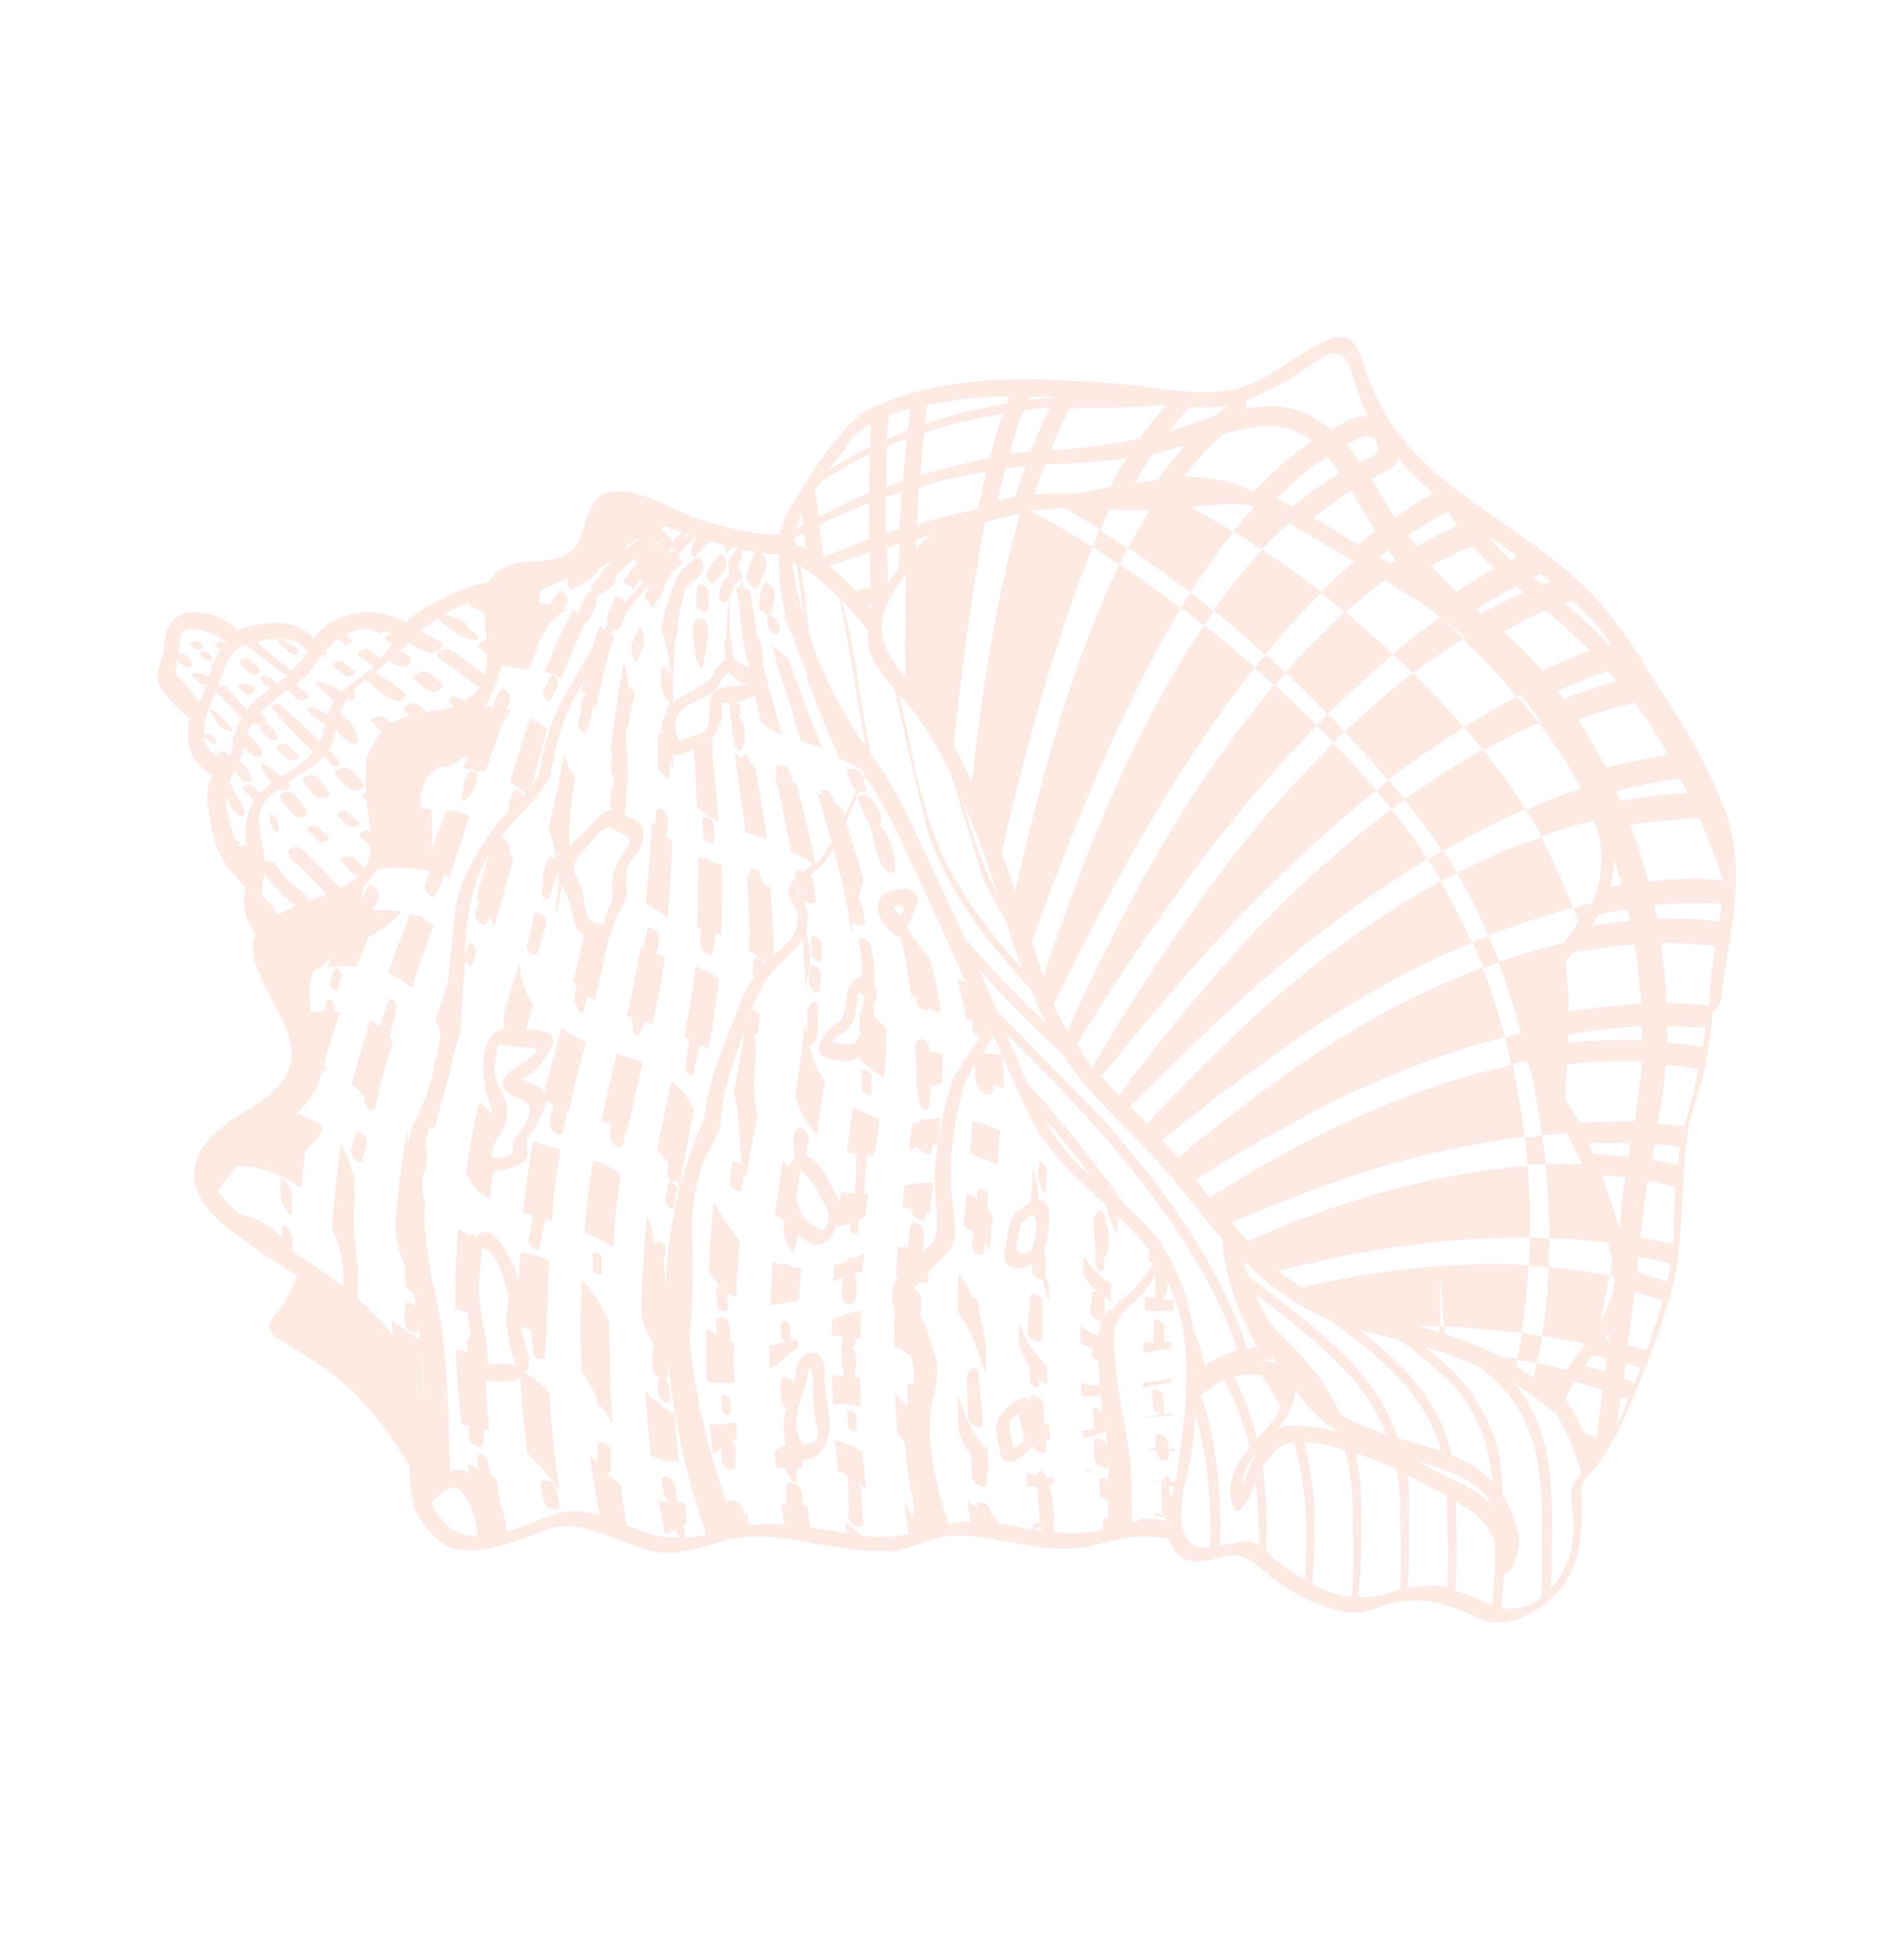 <?xml version="1.0" encoding="utf-8"?>
<svg xmlns="http://www.w3.org/2000/svg" xmlns:xlink="http://www.w3.org/1999/xlink" version="1.1" id="flat_1_" x="0px" y="0px" viewBox="0 0 261.6 270.4" style="enable-background:new 0 0 261.6 270.4;" xml:space="preserve" width="200" height="207">
<style type="text/css">
	.st0{opacity:0.2;}
	.st1{fill:#EF9572;}
</style>
<g class="st0">
	<path class="st1" d="M110.2,186.1c0-0.4,0-0.9,0-1.3c-0.4,0.1-0.8,0.2-1.1,0.3c0.3-0.4,0-1.9,0-2.1c-0.2-0.4-0.5-0.7-0.9-0.7   c-0.6,0-0.2,1.9-0.2,2.2c0.1,0.4,0.4,0.6,0.8,0.7c-0.8,0.2-1.7,0.4-2.5,0.5c0,1.1,0,2.2,0,3.3c0.3-0.2,0.6-0.3,0.9-0.5   C108.1,187.7,109.1,186.8,110.2,186.1z"/>
	<path class="st1" d="M98.1,196.6c0.1,1.4,0.2,2.8,0.4,4.1c0.4-0.2,0.8-0.4,1.2-0.7c0,0.9-0.1,1.9,0.4,2.4c0.3,0.3,1.5,1,1.5,0   c0-0.8,0.3-2.6-0.4-3.3c0,0-0.1,0-0.1-0.1c0.3-0.2,0.6-0.4,0.8-0.6c-0.1-0.7-0.1-1.4-0.2-2.1C100.6,196.6,99.3,196.7,98.1,196.6z"/>
	<path class="st1" d="M114.9,184.4c0.5,0,1,0,1.5,0c0,1.2-0.2,1.9-0.1,3.3c0,0.9,0.3,1.5,0.4,2.2c-0.6,0-1.2-0.1-1.7,0   c0,1.3,0.1,2.7,0.1,4h0.1c1.1-0.2,2.4-0.1,3.8,0.3c-0.1-1.3-0.1-2.7-0.1-4c-0.3,0-0.5-0.1-0.8-0.1c0.2-1.4,0.6-3.1-0.4-4   c0.6-0.3,0.6-0.9,0.3-1.5c0.3,0.1,0.6,0.1,0.9,0.2c0-1.3,0.1-2.6,0.1-3.9c-1.3,0.2-2.7,0.6-4,1.3C115,183,115,183.7,114.9,184.4z"/>
	<path class="st1" d="M117.2,173.8c0,0.1,0,0.2-0.1,0.4c0,0,0,0-0.1,0c-0.6,0.2-1.1,0.3-1.7,0.4c-0.1,0.8-0.1,1.5-0.1,2.3   c0.4-0.2,0.9-0.5,1.4-0.7c-0.4,1.9-0.6,4.2,1.2,3.8c0.8-0.2,0.7-3.6,0.3-4.2v-0.1c0.4-0.1,0.7-0.1,1.1-0.2c0-0.3,0-0.7,0.1-1   c0-0.5,0.1-0.9,0.1-1.4c-0.5,0.2-0.9,0.4-1.4,0.6C117.7,173.4,117.4,173.4,117.2,173.8z"/>
	<path class="st1" d="M101.2,160.7c-0.1,0.8-0.6,2.4-0.1,3.1c0.2,0.3,1.3,1.1,1.4,0.2c0.1-0.8,0.6-2.4,0.1-3.1   C102.4,160.7,101.3,159.8,101.2,160.7z"/>
	<path class="st1" d="M46.7,136.4c0.2-0.6,0.3-1.2,0.5-1.8c0.1-0.4-0.9-1.5-1.1-0.7c-0.2,0.6-0.3,1.2-0.5,1.8   C45.5,136.2,46.5,137.2,46.7,136.4z"/>
	<path class="st1" d="M100.5,182.2c-0.3-0.2-1.5-0.9-1.5,0.1c0,0.5,0,1.2,0,1.9c-0.5-0.3-0.9-0.5-1.4-0.9c0,2.5,0,4.9,0.1,7.4   c1.2,0.3,2.5,0.3,3.8,0.1c-0.1-1.8-0.1-3.6-0.1-5.5c-0.2-0.1-0.4-0.2-0.6-0.2C100.9,184.1,101.1,182.8,100.5,182.2z"/>
	<path class="st1" d="M101,195c0-0.6-0.1-1.2-0.1-1.8c0-0.4-1.2-1.1-1.2-0.3c0,0.6,0,1.2,0.1,1.8C99.8,195.1,101,195.7,101,195z"/>
	<path class="st1" d="M121.6,154.4c-1.3-0.4-2.5-0.9-3.7-1.6c-0.3,2-0.6,4.1-0.9,6.2c0.4,0.1,0.9,0.2,1.4,0.3c0,0.6-0.1,1.1-0.1,1.3   c0.1,1.2,0,2.6-0.2,4.1c-0.7,0-1.3-0.1-1.9-0.2c-0.1,0.5-0.1,1-0.2,1.6c-0.2-1-0.8-1.8-1.3-2.8c-0.7-1.3-1.1-2.2-2.3-3.2   c-0.4-0.3-0.7-0.5-1-0.6c0.1-1.2,0.9-3-0.5-3.8s-1.5,2.8-1.1,3.4c0,0.2,0,0.5,0,0.7c-0.3,0.3-0.6,0.8-0.7,1.3   c-0.3-0.3-0.6-0.6-0.9-0.9c-0.4,2.5-0.8,5-1.1,7.5c0.4,0.3,0.8,0.5,1.3,0.7c-0.2,1.1-0.1,2.6,0.3,2.9c-0.1,0.6,1,2.2,1.1,1.3   c0-0.3,0.3-1.2,0.5-2.2c0.4,0.4,0.9,0.7,1.4,1c2.1,1.2,3.4-0.6,4-2.5c0,0.1,0,0.3-0.1,0.4c0.5-0.1,1.1-0.2,1.6-0.3   c0.1,0,0.2-0.1,0.3-0.1c0,0.2-0.1,0.5-0.1,0.7c0.1,0.4,0.4,0.7,0.8,0.8c0.6,0.1,0.5-1.8,0.5-2.1c0.3-0.1,0.6-0.3,0.9-0.4   c0.1-1.1,0.2-2.1,0.4-3.2c-0.2,0-0.4,0-0.6,0c0-0.1,0-0.1,0-0.2c0.2-1.8,0.2-3.4,0.4-5.1c0.3,0,0.6,0.1,1,0   C121.2,157.8,121.4,156.1,121.6,154.4z M114.2,169.3c-0.3,0.9-1.2,0.2-1.7-0.1c-1.7-1-2.7-3-2.3-4.9c0.1-0.6,0.2-1.2,0.3-1.9   c0-0.3,0.1-0.7,0.2-1c0,0.4,0.2,0.3,0.7,0.8c1.1,1.1,1.4,1.9,2.1,3.2c0.4,0.8,0.9,1.3,1,2.3C114.5,168.2,114.4,168.8,114.2,169.3z"/>
	<path class="st1" d="M112.6,186.7c-1-0.2-1.9,0.6-2.3,1.5c-0.3,0.6-0.3,1.1-0.4,1.8c0,0.3-0.1,0.7-0.2,1c-0.1-0.2-0.1-0.3-0.2-0.4   c-0.3-0.3-1.6-1-1.6,0.1c0,0.7-0.1,2.1,0.2,3l-0.1,0.1c0,0,0.1,0,0.2,0c0.1,0.1,0.1,0.3,0.2,0.4c0.1,0.1,0.2,0.1,0.3,0.2   c-0.5,1.7-0.5,3.2-0.1,5c0,0,0,0,0,0.1c-0.1,0-0.2,0.1-0.3,0.1c-0.5,0.2-0.9,0.5-1.3,0.7c0.1,0.7,0.1,1.5,0.2,2.2   c0.5,0.1,1.1,0.2,1.5,0.2c0,0.1,0,0.1,0,0.2c0,0.7,1.4,2.5,1.4,1.4c0-0.6,0-1,0-1.5l0,0c0.3-0.1,0.5-0.1,0.8-0.2   c0-0.3,0-0.6-0.1-0.9c0.9-0.1,1.9-0.5,2.4-1.1c2.8-3,0.6-6.9,0.8-10.5C114,188.9,113.9,187,112.6,186.7z M112.9,196.7   c0.2,0.7,0.4,2-0.5,2.4c-0.8,0.3-1.5,0.5-1.9-0.4c-0.9-2.3-0.3-4.4,0.5-6.6c0.3-0.7,0.5-1.5,0.6-2.3c0.3-1.9,0.8,0,0.8,0.9   C112.2,192.8,112.4,194.7,112.9,196.7z"/>
	<path class="st1" d="M118.4,197.2c0-0.6-0.1-1.2-0.1-1.8c0-0.4-1.2-1.1-1.2-0.3c0,0.6,0.1,1.2,0.1,1.7   C117.2,197.3,118.4,198,118.4,197.2z"/>
	<path class="st1" d="M115.8,203.1c0.5,0.2,1,0.5,1.5,0.8c0,0.1-0.1,0.2-0.1,0.3c0,1.4,0.1,2.8,0.1,4.1c-0.2,0.8,0,1.5,0.4,2   c0.3,0.3,1.7,1,1.6-0.1c-0.1-1.5-0.3-3-0.3-4.4c0-0.3-0.2-0.7-0.4-1.1c0.4,0.3,0.8,0.6,1.1,0.9c-0.2-1.7-0.3-3.4-0.5-5.2   c-1.3-0.8-2.5-1.3-3.9-1.6C115.6,200.4,115.7,201.8,115.8,203.1z"/>
	<path class="st1" d="M137.8,160.8c0.2-1.6,0.3-3.1,0.4-4.7c-1.1-0.6-2.4-1.1-3.8-1.4c-0.1,1.5-0.2,2.9-0.4,4.4   c0.4,0.2,0.8,0.4,1.2,0.6C136.2,160,137,160.3,137.8,160.8z"/>
	<path class="st1" d="M110.4,179.4c0.1-1.5,0.2-3,0.3-4.4c-0.5,0-0.9-0.1-1.4-0.2c-0.3-0.3-0.9-0.6-1.1-0.2c-0.5-0.1-1-0.3-1.4-0.4   c-0.2,2-0.3,4-0.3,6C107.7,180,109,179.8,110.4,179.4z"/>
	<path class="st1" d="M162,195.5c0-0.1,0-0.2,0-0.4c-1.2,0-2.5,0.3-3.8,0.6v0.1C159.5,195.6,160.7,195.4,162,195.5z"/>
	<path class="st1" d="M151.1,168.8c-0.1,1.5,0.4,3.1,0.3,4.5c-0.1,3,1.7,2.7,1.1,0.3c1-0.6,1-4,0.3-4.7   C152.9,166.5,151.2,166.7,151.1,168.8z"/>
	<path class="st1" d="M161.9,190.3c-1.2,0.1-2.5,0.4-3.9,0.6c0,0.2,0,0.5,0,0.7c1.2-0.3,2.5-0.6,3.9-0.8   C161.9,190.6,161.9,190.4,161.9,190.3z"/>
	<path class="st1" d="M159.8,200.2c0.1,0.5,0.2,0.9,0.4,1.1c0.2,0.2,1.3,0.7,1.3-0.1c0-0.2,0-0.5,0-0.9c0.3,0,0.5,0,0.8,0.1   c0-0.1,0-0.2,0-0.4c-0.2,0-0.5,0-0.8,0c0-0.6-0.1-1.3-0.5-1.6c-0.2-0.2-1.3-0.7-1.3,0.1c0,0.4,0,0.9,0,1.4c-0.4,0-0.9,0.1-1.3,0.2   l0,0c0.3,0,0.7,0,1,0C159.6,200.2,159.7,200.2,159.8,200.2z"/>
	<path class="st1" d="M150.1,203.3c0.4-0.2,0.7-0.4,1.1-0.6c-0.2,0.1-0.3,0.1-0.5,0.2c-0.2,0.1-0.5,0.1-0.7,0.2   C150.1,203.2,150.1,203.3,150.1,203.3z"/>
	<path class="st1" d="M161.9,185.2c-0.3,0-0.7,0-1,0c0-0.7,0-1.4,0-2.1c0-0.6-1.5-1.5-1.5-0.5c0,0.8,0,1.5,0,2.3   c0,0.1,0.1,0.3,0.2,0.4c-0.5,0-0.9,0-1.4,0c-0.1,0-0.1,0-0.2,0c0,0.5,0,0.9,0,1.4c1.2-0.1,2.5-0.4,3.9-0.6   C161.9,185.8,161.9,185.5,161.9,185.2z"/>
	<path class="st1" d="M159.2,192.2c0.1,0.7,0.1,1.5,0.2,2.2c0.1,0.5,1.6,1.3,1.5,0.3c-0.1-0.7-0.1-1.5-0.2-2.2   C160.6,192,159.1,191.3,159.2,192.2z"/>
	<path class="st1" d="M132.3,192.2c0.1,1.8,0.1,3.7,0.2,5.5c0.2,0.4,0.3,0.9,0.5,1.2c0.3,0.7,0.7,1.3,1.2,1.9c0,0.1,0,0.2,0,0.3   c0.1,0.9-0.2,2.8,0.4,3.5c0.3,0.4,1.9,1.2,1.8,0c0-0.4,0-0.9,0-1.5c0.1,0.1,0.2,0.2,0.3,0.3c-0.1-1.1-0.2-2.1-0.2-3.2   c-1.4-1.5-2.6-3.4-3.4-5.5C132.8,193.9,132.5,193,132.3,192.2z"/>
	<path class="st1" d="M134.9,179.3c-0.2-0.2-0.3-0.3-0.5-0.3c-0.3-0.6-0.6-1.2-0.9-1.8c-0.3-0.5-0.6-0.9-1-1.4   c-0.1,1.7-0.2,3.4-0.2,5.2c0,0,0,0.1,0.1,0.1c1.6,2.1,2.9,5.6,3.8,8.6c0-1.5,0-3,0-4.5c-0.3-1.6-0.6-2.9-0.9-4.1   C135.4,180.5,135.3,179.9,134.9,179.3z"/>
	<path class="st1" d="M135.8,196.4c-0.1-2.3-0.4-4.3-0.5-6.6c-0.1-1.7-1.8-1-1.7,0.8c0.1,1.7,0.1,3.4,0.2,5.2   C133.8,196.7,135.9,197.6,135.8,196.4z"/>
	<path class="st1" d="M134.6,172.7c0.2,0.3,1.3,1,1.4,0.1c0-0.4,0-0.8,0.1-1.2c0.2,0.3,0.5,0.6,0.7,1c0.1-1.6,0.2-3.3,0.4-4.9   c-0.3-0.4-0.5-0.7-0.8-1c0.1-0.8,0.3-1.8-0.2-2.3c-1.1-1-1.2,0.4-1.2,1.1c-0.4-0.3-0.9-0.6-1.4-0.8c-0.2,1.5-0.3,3-0.5,4.5   c0.5,0.3,1,0.6,1.5,0.9C134.4,170.9,134.1,172.1,134.6,172.7z"/>
	<path class="st1" d="M142.4,179c-0.1,1.7-0.3,3.2-0.4,4.9c0,0.8,1.9,2,2,0.7c0.1-1.7,0-3.3,0.1-5C144.2,179,142.5,178,142.4,179z"/>
	<path class="st1" d="M143.6,165.6c-0.1-1.5-0.4-2.8-0.9-4.2c0,1.5-0.1,3-0.3,4.5c-0.5,0.3-1,0.7-1.4,1l0,0c-0.1,0-0.1,0.1-0.2,0.1   c-0.9,0.7-1.3,1.9-1.5,3c-0.1,0.6-0.2,1.2-0.3,1.9c-0.1,0.6-0.3,1.2-0.2,1.8c0.3,1.9,2.6,1.5,3.9,0.7c0,0.4-0.1,0.7-0.1,1.1   c0,0.6,1.2,1.4,1.6,1c0,0.2,0,0.4,0,0.5c0.2,0.9,0.4,1.9,0.7,2.7c0-0.7,0.1-1.4,0.1-2.1c-0.2-0.6-0.4-1.2-0.6-1.9   c0.1-0.9,0.4-2.2-0.2-2.8c0-0.1,0-0.1,0-0.2c0.7-1.6,0.8-3.6,0.8-5.2C144.9,166.5,144.6,165.6,143.6,165.6z M142.6,172.5   c-0.2,0.5-1.9,0.8-2.1,0c-0.2-0.5,0.2-1.5,0.3-2.1c0.1-0.4,0.2-1.5,0.4-1.7l0,0c0.4-0.2,0.7-0.5,1-0.7c0.4-0.3,0.6-0.5,0.8,0.1   C143.5,169.4,143,171.1,142.6,172.5z"/>
	<path class="st1" d="M144.3,196.3c-0.1-0.8,0.2-2.6-0.5-3.2c-0.3-0.2-1.5-0.9-1.5,0.1c0,0.2,0,0.4,0,0.7c-0.1-0.2-0.1-0.4-0.2-0.6   c-0.1-0.4-0.5-0.4-0.8-0.3c-1.4,0.6-2.9,1.6-3.4,3.1c0,0.1-0.1,0.2-0.1,0.2l0,0c-0.4,1.4,0.2,2.7,0.4,4.1c0.2,1.6,1.5,1.7,2.7,0.9   c0.7-0.5,1.4-1.1,1.8-1.8c0.1,0.3,0.2,0.6,0.4,0.7c0.3,0.2,1.5,0.9,1.5-0.1c0-0.3,0-0.8,0-1.4c0.2,0,0.3,0.1,0.5,0.1   c0-0.7-0.1-1.3-0.1-2c-0.2-0.1-0.5-0.2-0.8-0.3C144.2,196.7,144.3,196.6,144.3,196.3z M140.8,199.5c-1,0.8-0.9-0.2-1-1   s-0.5-1.5-0.3-2.3c0.2-0.4,0.7-0.7,1.2-1c0.3,0.9,0.5,1.8,0.7,2.7C141.6,199,141.6,198.9,140.8,199.5z"/>
	<path class="st1" d="M143.6,160.5c0,0.5-0.3,1.6-0.1,2.1c0,0.4,1,2.9,1,1.8c0-1,0.1-1.6,0.2-2.5   C144.8,161.3,143.7,159.5,143.6,160.5z"/>
	<path class="st1" d="M140.8,185.6c0.4,1.2,1,2.3,1.6,3.2c-0.1,0-0.1,0.1-0.1,0.3c0,0.6,0.1,1.2,0.1,1.8c0,0.4,1.2,1,1.2,0.3   c0-0.3-0.1-0.7-0.1-1c0.4,0.4,0.8,0.7,1.2,1c0-0.9,0-1.8,0-2.7c-1.8-1.6-3.1-3.6-3.9-6C140.8,183.6,140.8,184.6,140.8,185.6z"/>
	<path class="st1" d="M100.8,169.4c-0.7-1-1.5-2.2-2.1-3.5c-0.3,2.2-0.5,4.5-0.6,6.8c-0.1,1-0.1,1.9-0.2,2.9c0.5,0.8,1.1,1.4,1.7,2   c-0.3-0.1-0.6-0.1-0.6,0.4c0,0.7,0.1,1.5,0.1,2.2c0,0.5,1.5,1.3,1.5,0.4c0-0.7-0.1-1.5-0.1-2.2v-0.1c0.4,0.3,0.8,0.6,1.2,0.8   c0.1-2,0.2-4,0.4-6c0-0.6,0.1-1.3,0.1-1.9c-0.3-0.3-0.6-0.6-0.8-0.9C101.4,169.9,101.1,169.6,100.8,169.4z"/>
	<path class="st1" d="M47.5,105.9c-0.4,0-1.7,0.4-1,1.1c0.6,0.6,1.7,2,2.6,2c0.4,0,1.7-0.4,1-1.1C49.5,107.3,48.4,105.8,47.5,105.9z   "/>
	<path class="st1" d="M48,112c-0.4-0.3-1.8,0.1-1.2,0.7c0.5,0.5,1,0.9,1.5,1.3c0.4,0.3,1.8-0.1,1.2-0.7C49,112.9,48.5,112.5,48,112z   "/>
	<path class="st1" d="M43.2,106.9c-0.4,0-1.8,0.1-1.2,0.9c0.5,0.6,1.3,2.2,2.2,2.3c0.4,0,1.8-0.1,1.2-0.9   C44.9,108.6,44.2,107.1,43.2,106.9z"/>
	<path class="st1" d="M110.7,102.2c1,0.3,1.9,0.7,2.9,1c-0.6-1.6-1.2-3.1-1.8-4.6c-0.9-2.4-1.8-4.8-2.6-7.1v-0.1c0,0,0,0,0-0.1v-0.1   l0,0c-0.3-0.5-1-1.1-1.5-1.3c-0.4-0.4-0.8-0.7-1.1-1.1c0.8,3,1.9,6.2,3,9.6C109.8,99.7,110.3,101,110.7,102.2z"/>
	<path class="st1" d="M107.7,87c0.1-0.9-0.2-1.5-0.9-2c-0.4-0.2-0.7-0.1-0.8,0.3c-0.1,0.9,0.2,1.5,0.9,2   C107.3,87.6,107.6,87.5,107.7,87z"/>
	<path class="st1" d="M43.8,114c-0.4-0.3-1.8,0.1-1.2,0.7c0.5,0.5,1,0.9,1.5,1.4c0.4,0.3,1.8-0.1,1.2-0.7   C44.8,114.9,44.3,114.4,43.8,114z"/>
	<path class="st1" d="M57.4,93.8c0.7,0.5,1.8,1.8,2.7,1.6c0.4,0,1.6-0.6,0.9-1.2c-0.7-0.5-1.8-1.8-2.7-1.6   C57.9,92.7,56.6,93.2,57.4,93.8z"/>
	<path class="st1" d="M96.3,85.4c-1.1,0.3-0.2,3.8-0.3,4.5c0,0.7,1.1,3.2,1.1,2.2C97.2,90.8,99.2,84.6,96.3,85.4z"/>
	<path class="st1" d="M98.8,80.2c0.5-0.6,1.7-1.7,1.6-2.6c0-0.3-0.6-1.6-1.1-0.9c-0.5,0.6-1.7,1.7-1.6,2.6   C97.7,79.7,98.2,80.9,98.8,80.2z"/>
	<path class="st1" d="M34.7,92.9c0.4,0.2,0.8,0.1,1.2-0.2c0.4-0.5-1.3-1.6-1.5-1.8c-0.4-0.2-0.8-0.1-1.2,0.2   C32.8,91.6,34.5,92.7,34.7,92.9z"/>
	<path class="st1" d="M96.4,81c0,0.8-0.5,2.3,0.1,2.9c0.2,0.2,1.3,1,1.3,0.1c0-0.8,0.5-2.3-0.1-2.9C97.5,80.8,96.5,80.1,96.4,81z"/>
	<path class="st1" d="M92.7,96.4c0-0.9,0.2-1.4,0.2-2.4c0-0.8-1.5-2.9-1.5-1.6c0,0.7-0.3,2,0.1,2.6C91.4,95.6,92.6,97.5,92.7,96.4z"/>
	<path class="st1" d="M40.7,109.6c-0.4-0.5-1.5-0.5-1.9,0c-0.4,0.6,1.4,2.4,1.7,2.8c0.4,0.5,1.5,0.5,1.9,0   C42.8,111.8,41,110,40.7,109.6z"/>
	<path class="st1" d="M106,115.8c-0.5-3.5-1.1-7-1.7-10.2c-0.2-0.1-0.5-0.3-0.7-0.4c-0.1-0.2-0.1-0.4-0.1-0.5   c-0.1-0.8-0.8-0.7-1-0.1c-0.3-0.2-0.7-0.4-1-0.7c0.5,3.5,1.1,7.1,1.5,10.9C104,115.1,105,115.4,106,115.8z"/>
	<path class="st1" d="M37.8,114.4c0.8,1.3,0.9-0.7,0.2-1.7C37.1,111.5,37.1,113.4,37.8,114.4z"/>
	<path class="st1" d="M76.2,96.4c0.3-0.7,0.6-1.3,0.9-2c0.2-0.5-0.7-1.9-1.1-1c-0.3,0.7-0.6,1.3-0.9,2   C74.8,95.9,75.8,97.3,76.2,96.4z"/>
	<path class="st1" d="M38.8,163c0,0.6-0.1,1.7,0,2.3c0,0.7,1.5,3.3,1.5,1.9c0-0.6,0.2-1.9-0.1-2.5C40.2,163.9,38.8,161.7,38.8,163z"/>
	<path class="st1" d="M80.7,86.2c0.1-0.2,0.2-0.3,0.2-0.5c0.2,0.1,0.4,0,0.5-0.3c0.3-0.7,1.3-2,1-2.9c-0.1-0.3-0.9-1.4-1.3-0.6   c-0.3,0.6-1.1,1.7-1.1,2.6c-0.3-0.1-0.5-0.3-0.8-0.4c0,0.1-0.1,0.1-0.1,0.2c-1.4,2.6-2.7,5.4-3.8,8.3c0.8,0.3,1.6,0.5,2.3,0.9   C78.6,91,79.6,88.6,80.7,86.2z"/>
	<path class="st1" d="M49.1,156.6c-0.2,0.8-0.9,2.3-0.4,3.1c0.2,0.3,1.2,1.3,1.4,0.3c0.2-0.8,0.9-2.3,0.4-3.1   C50.3,156.7,49.3,155.7,49.1,156.6z"/>
	<path class="st1" d="M65.7,108.4c1.2-3.2-1.9-2.2-1.6,0.3C62.9,111.8,64.9,110.3,65.7,108.4z"/>
	<path class="st1" d="M59.9,127.7c-0.4-0.3-0.8-0.5-1.3-0.8c0-0.1,0-0.1,0-0.2c-0.3-0.5-0.7-0.5-0.9-0.3c-0.3-0.1-0.6-0.3-1-0.4   c-1,2.7-2.1,5.5-3.1,8.3c1.2,0.5,2.3,1.1,3.3,2C57.8,133.4,58.9,130.6,59.9,127.7z"/>
	<path class="st1" d="M60.3,123.4c0.2-0.7,1-1.9,0.9-2.7c0.3,0.1,0.6,0.2,0.9,0.4c0.2-0.6,0.4-1.3,0.6-1.9c0.8-2.3,1.5-4.5,2.2-6.7   c-1-0.4-2-0.6-3.2-0.8c-0.6,1.8-1.3,3.5-1.9,5.3c-0.3,1-0.7,2-1,3c0.2,0,0.4,0.1,0.7,0.2c-0.4,0.8-1,2-0.7,2.7   C59,123.2,59.9,124.3,60.3,123.4z"/>
	<path class="st1" d="M34.9,95.6c1.3-1.4-2.7-1.7-1.9-0.9C33.3,95,34.2,96.3,34.9,95.6z"/>
	<path class="st1" d="M27.7,89.9c-0.4,0.4,1.1,1.6,1.6,1.1c0-0.5-0.2-0.9-0.9-1.1C28.2,89.7,27.9,89.7,27.7,89.9z"/>
	<path class="st1" d="M106.6,84.4c0.2-0.8,0.8-2.5,0.3-3.3c-0.2-0.3-1.3-1.3-1.5-0.3c-0.2,0.8-0.8,2.5-0.3,3.3   C105.3,84.4,106.4,85.4,106.6,84.4z"/>
	<path class="st1" d="M53.8,143.1c0.2-0.7,0.4-1.4,0.6-2.1c0.2-0.7,0.3-1.4,0.4-2.1c0.1-0.5-1-1.6-1.2-0.7c-0.2,0.8-0.9,2.4-1.1,3.5   c-0.4-0.3-0.8-0.7-1.3-0.9c-1,2.9-1.8,5.9-2.6,8.9c0.6,0.5,1.2,1,1.8,1.6v0.1c-0.2,0.8,0.9,2.7,1.2,1.6v-0.1   c0.1,0.1,0.1,0.2,0.2,0.2c0.7-3.2,1.5-6.3,2.5-9.4C54.2,143.5,54,143.3,53.8,143.1z"/>
	<path class="st1" d="M27.8,89.5c1.1-1.1-2.1-1.3-1.5-0.7C26.5,89,27.2,90,27.8,89.5z"/>
	<path class="st1" d="M47.8,93.2c0.4,0.3,1.8-0.3,1.1-0.8c-0.5-0.4-1.1-0.8-1.6-1.2c-0.4-0.3-1.8,0.3-1.1,0.8   C46.8,92.4,47.3,92.8,47.8,93.2z"/>
	<path class="st1" d="M39.9,104.8c0.4,0.3,1.9-0.1,1.2-0.7c-0.5-0.5-1-0.9-1.5-1.4c-0.4-0.3-1.9,0.1-1.3,0.7   C38.9,103.9,39.4,104.3,39.9,104.8z"/>
	<path class="st1" d="M90.7,112c0,0.5-0.2,1.2-0.2,1.9c-0.1-0.1-0.3-0.2-0.4-0.4c-0.2,3.6-0.4,7.2-0.9,11c0.9,0.7,2,1.4,3.1,2   c0.3-3.6,0.5-7,0.6-10.4c-0.3-0.2-0.6-0.4-0.8-0.7v-0.1c0-0.8,0.5-2.4-0.1-3.1C91.9,111.8,90.7,111,90.7,112z"/>
	<path class="st1" d="M89.2,192.1c0.2,3,0.4,5.9,0.8,8.9c1.2,0.5,2.5,0.8,3.8,0.8c-0.2-2.2-0.4-4.4-0.6-6.6   C91.8,194.4,90.5,193.4,89.2,192.1z"/>
	<path class="st1" d="M125,163.6c-0.1,1-0.2,2.1-0.3,3.1c0.4,0,0.9,0,1.3,0.1c0,0.4,0.1,0.8,0.3,1.1c0.3,0.3,1.5,1.2,1.6,0.1   c0-0.2,0.1-0.5,0.1-0.7c0.2,0.1,0.4,0.1,0.5,0.2c0.1-1.4,0.3-2.8,0.5-4.2C127.8,163.2,126.4,163.3,125,163.6z"/>
	<path class="st1" d="M127.1,154.9c-0.2,0-0.4,0.1-0.6,0.1c-0.1,0-0.2,0-0.4,0c-0.2,1.2-0.3,2.4-0.5,3.6c0.4-0.1,0.8-0.2,1.2-0.3   c0,0.1,0.1,0.2,0.2,0.3c0.3,0.3,1.6,1.3,1.7,0.2c0-0.2,0.1-0.5,0.1-0.8c0.3,0,0.5-0.1,0.8-0.1c0.1-1.2,0.2-2.4,0.3-3.6   c-0.6,0-1.2,0.1-1.8,0.2C127.7,154.4,127.2,154.3,127.1,154.9z"/>
	<path class="st1" d="M91.4,204.4c0.2,0.7,0.2,2.4,0.9,2.8c0.3,0.2,1.5,0.6,1.3-0.3c-0.2-0.7-0.2-2.4-0.9-2.8   C92.5,203.9,91.2,203.5,91.4,204.4z"/>
	<path class="st1" d="M126.8,143.6c-0.6,0.4-0.3,2.3-0.1,3.8c0,0.8,0,1.6-0.1,2.5c0.1,0,0.2,0,0.2,0c0,1.4,0.2,3.4,1.3,3.3   c0.3,0,0.4-1.8,0.5-3.3c0.5-0.1,1.1-0.2,1.6-0.3c0.1-1.4,0.1-2.8,0.1-4.2c-0.6-0.1-1.2-0.2-1.8-0.3   C128.3,143.9,127.9,142.9,126.8,143.6z"/>
	<path class="st1" d="M80.4,176.7c-0.2,4.2-0.2,8.4,0,12.6c0.7,1,1.3,2.3,2.1,3.6c0,0.2,0,0.5,0,0.7c0,0.3,0.4,0.6,0.8,0.7   c0.5,0.8,0.9,1.6,1.4,2.3c-0.4-4.6-0.5-9.3-0.5-14c-0.3-0.7-0.6-1.4-1-2.1C82.4,179,81.5,177.7,80.4,176.7z"/>
	<path class="st1" d="M82,160.1c-0.6,3.2-1,6.4-1.2,9.8c0,0.1,0,0.1,0,0.2c0.5,0.2,1,0.4,1.5,0.7c0.9,0.2,1.7,0.8,2.4,1.5   c0.1-0.7,0.1-1.3,0.2-2c0.1-2.8,0.5-5.5,0.9-8.2c-0.2-0.1-0.4-0.3-0.6-0.4C84.2,161,83.2,160.5,82,160.1z"/>
	<path class="st1" d="M92.2,193.6c0.7,0,0.3-2.2,0.2-2.6c-0.2-0.5-0.6-0.8-1.1-0.8c-0.7,0-0.3,2.2-0.2,2.6   C91.3,193.3,91.7,193.5,92.2,193.6z"/>
	<path class="st1" d="M113.6,132.2c0-0.7-0.1-1.4-0.1-2.2c0-0.5-1.5-1.3-1.4-0.4c0,0.7,0.1,1.4,0.1,2.2   C112.2,132.3,113.7,133.1,113.6,132.2z"/>
	<path class="st1" d="M123.8,129.1c0.2,0.1,0.4,0.1,0.6,0c0.3,1.3,0.7,2.7,0.9,4.1c0.2,1.3,0.4,2.6,0.6,4c0.2,0.2,0.4,0.4,0.7,0.6   c0,0.5,0.1,1,0.4,1.2c0.2,0.2,1.3,0.8,1.3,0c0.5,0.3,1.1,0.6,1.7,0.8c-0.2-2.1-0.6-4.2-1.2-6.3c-0.1-0.4-0.2-0.8-0.3-1.3   c-1.3-1.3-2.4-2.8-3.2-4.4c0.1-0.2,0.2-0.4,0.3-0.6c0.3,0,0.4-0.2,0.3-0.6c0,0,0,0,0-0.1c0.2-0.3,0.3-0.6,0.5-1   c0.3-0.7,0.6-1.5,0.3-2.2c-0.1-0.2-0.3-0.3-0.5-0.3h-0.1l0,0c-0.4-0.5-1.3-0.4-1.8-0.3c-0.8,0.1-1.9,0.3-2.4,0.9   C120.3,125.5,122.4,128.2,123.8,129.1z M123.4,125c0.2,0,0.5-0.1,0.7-0.1c0.1,0,0.2,0,0.4,0l0,0c0.1,0.2,0.3,0.3,0.5,0.3   c-0.1,0.2-0.3,0.6-0.4,0.7c-0.1,0.2-0.2,0.3-0.2,0.5C124,126,123.6,125.4,123.4,125C123.3,125.1,123.4,125,123.4,125z M122.5,125.2   C122.3,125.4,122.2,125.3,122.5,125.2L122.5,125.2z"/>
	<path class="st1" d="M113.3,136.5c0-0.8,0.1-1.5,0.1-2.3c0-0.6-1.4-1.5-1.5-0.6c0,0.8-0.1,1.5-0.1,2.3   C111.8,136.5,113.2,137.5,113.3,136.5z"/>
	<path class="st1" d="M119.1,148c0,0.7,0,1.5-0.1,2.2c0,0.5,1.4,1.4,1.4,0.5c0-0.7,0-1.5,0.1-2.2C120.6,148,119.1,147.1,119.1,148z"/>
	<path class="st1" d="M115,146.2c0.9,0.1,2.9,0.6,3.5-0.3c0.1-0.1,0.2-0.2,0.2-0.3c0,0.1,0,0.2,0,0.3c0.9,1.2,2.1,2.1,3.5,2.8   c0.2-2.3,0.3-4.5,0.3-6.8c-0.6-0.5-1.2-1.1-1.7-1.7c0-0.5,0-0.9-0.1-1.2c0-0.1,0.1-0.2,0.1-0.3c0.4-1.1,0.5-2.1,0-2.9   c0-1.2,0.1-2.3-0.1-3.3c-0.2-0.7-0.2-2.2-0.8-2.7c-0.3-0.2-1.4-0.6-1.2,0.3c0.3,1.4,0.4,2.8,0.4,3.9c0,0.2,0,0.5-0.1,0.8   c-0.6,0.1-1.1,0.5-1.5,1.1c-1,1.6-0.1,4.2-1.8,5.2C113.9,142.3,111.4,145.7,115,146.2z M116.8,142.3c0.7-0.5,1.1-1.2,1.3-2   c0.2-0.5,0.4-3.5,0.7-3.4c1,0.7,0.6,1.3,0.3,2.3c-0.2,0.6-0.3,1.1-0.3,1.7c-0.1,0.6,0,1.3,0.1,2c-0.3,0.4-0.6,0.8-0.9,1.2   c-1,0-2-0.1-2.9-0.2C114.5,143.8,116.5,142.6,116.8,142.3z"/>
	<path class="st1" d="M123.4,120.4c1.1-0.1-0.6-6.2-2-6.6c1.2-0.3-0.6-3.9-1.8-4.1c-0.5-0.1-1.4,0-1,0.8c0.6,1.4,1.5,3,1.8,3.9   C120.9,115.9,121.3,120.5,123.4,120.4z"/>
	<path class="st1" d="M83.2,175.5c0-0.6,0-1.3,0-1.9c0-0.5-1.3-1.2-1.3-0.4c0,0.6,0,1.3,0,1.9C81.9,175.6,83.2,176.3,83.2,175.5z"/>
	<path class="st1" d="M114,149.2c-1.1-1.4-1.7-3-2.2-5.1c0.4,0.2,1.1-0.3,1.1-1.3c0.1-1.2,0.2-2.4,0.2-3.7c0.1-1.4-1.4-0.9-1.5,0.6   c0,1-0.1,2.1-0.1,3.1c-0.1-0.5-0.2-1.1-0.3-1.7c-0.3,3.3-0.7,6.6-1.3,10c0.6,2.3,1.6,4.1,3,5.5C113.2,154.2,113.6,151.7,114,149.2z   "/>
	<path class="st1" d="M97,131c0.2,0.3,1.4,1.3,1.5,0.3c0.1-0.6,0.4-1.7,0.4-2.5c0.3,0.1,0.6,0.2,0.8,0.3c0.1-3.3,0.2-6.6,0-9.8   c-0.4-0.1-0.7-0.2-1.1-0.3c-0.1,0-0.1,0-0.2-0.1c-0.2-0.3-0.9-0.7-1.1-0.4c-0.3-0.1-0.5-0.2-0.8-0.3c0,3.2,0,6.4-0.2,9.7   c0.2,0.1,0.4,0.1,0.6,0.2C96.9,129,96.5,130.3,97,131z"/>
	<path class="st1" d="M95.2,143.3c0,0.7-0.1,1.5-0.2,2.2c-0.1,0.6-0.2,1.3-0.3,1.9c-0.1,0.5,1.1,1.4,1.2,0.6   c0.2-1.4,0.6-2.6,0.9-3.9c0.1,0,0.1,0.1,0.2,0.1c0.3,0.2,0.6,0.4,0.9,0.6c0.6-3.3,1.1-6.5,1.5-9.8c-1-0.6-2.1-1.2-3.3-1.7   c-0.3,3.2-0.9,6.4-1.6,9.6C94.7,143.1,94.9,143.2,95.2,143.3z"/>
	<path class="st1" d="M98.7,115.9c0-0.8,0-1.5-0.1-2.3c0-0.6-1.5-1.4-1.5-0.5c0,0.8,0,1.5,0.1,2.3C97.2,116,98.8,116.8,98.7,115.9z"/>
	<path class="st1" d="M83.1,154.7c0.5,0.1,0.9,0.3,1.4,0.5c-0.2,0.9-0.3,1.8,0,2.4c0.2,0.3,1.5,1.4,1.6,0.3c0.1-0.5,0.3-1.2,0.4-1.9   c0.1,0,0.2,0.1,0.2,0.1c0.7-3.2,1.4-6.4,2.1-9.5c-1.1-0.4-2.3-0.8-3.6-1.2C84.5,148.4,83.8,151.6,83.1,154.7z"/>
	<path class="st1" d="M90.7,131.6c0.2-0.9,0.7-2.2,0.2-2.9c-0.2-0.3-1.3-1.3-1.5-0.3c-0.1,0.6-0.5,1.7-0.5,2.5   c-0.1-0.1-0.3-0.1-0.4-0.2c-0.5,3.1-1.1,6.3-1.9,9.5c0.1,0,0.3,0.1,0.4,0.2c0.1,0,0.2,0.1,0.4,0.1c-0.2,2.6,0.9,3.3,1.7,0.5   c0.4,0.1,0.7,0.2,1.1,0.3c0.7-3.1,1.3-6.2,1.7-9.3c-0.2-0.1-0.5-0.1-0.7-0.2C90.9,131.7,90.8,131.7,90.7,131.6z"/>
	<path class="st1" d="M93.2,166.4c0.1-0.7,0.2-1.4,0.4-2.2c0.1-0.5-1.2-1.6-1.3-0.7c-0.1,0.7-0.2,1.4-0.4,2.2   C91.8,166.2,93,167.3,93.2,166.4z"/>
	<path class="st1" d="M88.2,90.9c0.2-0.6,1-1.9,0.7-2.6c0.2-0.6-0.3-2.6-0.7-1.6c-0.3,0.8-0.6,1.4-0.9,2.2   C87.1,89.6,87.8,92.1,88.2,90.9z"/>
	<path class="st1" d="M74.7,205c0.2,0.8,0.3,2.6,1.1,3.1c0.3,0.2,1.7,0.6,1.5-0.4c-0.2-0.8-0.3-2.6-1.1-3.1   C75.8,204.5,74.5,204,74.7,205z"/>
	<path class="st1" d="M71.7,176.7c-0.9-2.9-3.7-8.6-5.9-6c-0.3-0.3-0.8-0.5-1-0.2c-0.5-0.3-1-0.6-1.5-0.9c-0.3,3.7-0.4,7.4-0.4,11   c0.5,0.2,1.1,0.4,1.7,0.6l0,0c0.1,1.1,0.3,2.2,0.5,3.3H65c-0.5,0.2-0.5,1.1-0.4,2.1c-0.5-0.1-1-0.2-1.6-0.3   c0.1,3.5,0.4,6.9,0.8,10.3c0.3,0.1,0.7,0.1,1,0.2c0,0.9-0.1,1.9,0.4,2.4c0.3,0.3,1.7,1.1,1.6,0c0-0.5,0.1-1.2,0.1-1.9   c0.2,0,0.5,0.1,0.7,0.1c-0.2-2.3-0.4-4.5-0.5-6.8c1.4,0,3.7,0.4,4.8-0.5c0.2,3.5,0.5,7,1,10.5c0.2,0.2,0.4,0.4,0.7,0.7   c1.2,1.1,2.4,2.7,3.7,4.4c-0.7-4.4-1.1-8.9-1.4-13.4c-1-1.2-2.1-2.1-3.3-2.8c0.6-0.8,0.6-1.7,0.3-2.8c-0.2-1-0.8-2.3-1-3.6   c0.5,0.2,1,0.3,1.5,0.4c0.1,1.5,0.3,2.8,0.3,3.2c0,0.7,1.6,1.5,1.6,0.5c0-0.7,0.2-1.9,0.2-3.1h0.1c0-3.4,0.1-6.8,0.3-10.1   c-1.2-0.5-2.4-0.9-3.9-1.2C71.8,174,71.7,175.4,71.7,176.7z M70.3,188.3c-0.6,0-1.1-0.1-1.7,0c-1.5,0.1-1.1,0.3-1.2-1.2   c-0.2-3-1.2-5.9-1.2-9c0-0.6,0.3-5.9,0.5-5.9c2.3,1,3,4.5,3.5,6.7c0.2,1.5-0.4,2.7-0.2,4.2c0.2,1.6,0.6,3.2,1.1,4.8   C71.4,188.9,71.9,188.4,70.3,188.3z"/>
	<path class="st1" d="M76.2,158.3c-0.9-0.2-1.7-0.5-2.5-0.9c-0.6,3.3-1.1,6.6-1.4,10c0.5,0.1,0.9,0.2,1.4,0.3   c-0.2,1.2-0.4,2.3-0.7,3.5c-0.1,0.7,1.4,1.9,1.6,0.9c0.2-1.3,0.5-2.6,0.8-3.9l0,0c0.3,0.1,0.6,0.1,0.9,0.2v-0.1   c0.2-3.3,0.6-6.5,1.2-9.6C77,158.5,76.6,158.4,76.2,158.3z"/>
	<path class="st1" d="M65.8,164c0.1,0.3,0.6,0.8,0.8,0.7c0.3,0.3,0.7,0.5,1.1,0.8c0.1-1.3,0.3-2.6,0.5-3.8c1.4-0.1,3-0.7,3.8-1.1   c0.5-0.2,0.9-0.9,0.9-1.4c0-0.4-0.1-0.8-0.1-1.2c0-0.5,0-0.7,0-0.8c0.8-1,1.4-2.1,2-3.3c0.4-0.8,0.6-1.5,0.6-2   c0.3,0.2,0.7,0.4,1.1,0.6c-0.2,0.9-0.9,2.6-0.3,3.4c0.2,0.3,1.4,1.4,1.6,0.3c0.1-0.7,0.6-2,0.5-2.9c0.1,0,0.2,0.1,0.3,0.1   c0.7-3.2,1.5-6.4,2.4-9.6c-1.2-0.6-2.4-1.2-3.4-1.9c-0.8,2.9-1.6,5.9-2.4,8.9c-0.5-0.9-1.9-1.3-3.5-2.1c1.3,0.7,4.4-3.3,4.7-4.7   c0.4-1.7-1.8-1.9-3.7-2c0.3-1.1,0.6-2.3,1-3.4c-0.4-0.5-0.7-1-0.9-1.5V137l0,0c-0.6-1.2-0.9-2.5-1-4.3c-0.7,2.4-1.5,4.8-2.2,7.3   c0,0.6,0,1.3,0.1,1.9v0.1c-3.6,0.5-3.3,6.8-2.2,9.6c0.3,0.9,0.5,1.6,0.6,2.2c-0.5-0.4-1-0.9-1.3-1.2c-0.2-0.2-0.4-0.4-0.5-0.6   c-0.8,3.3-1.5,6.7-1.9,10.1c0.2,0.2,0.3,0.5,0.5,0.7C64.9,163.1,65.3,163.6,65.8,164z M69.2,156.4c0.7-1,0.9-2.1,0.9-3.3   c-0.1-1.9-1.7-3.4-1.8-5.4c0-0.6,0.2-1.3,0.3-1.9c0.2-1.1-0.4-1.9,1.2-1.6c1.3,0.3,2.6,0.3,3.9,0.4c1.9,0.1-2,2.5-2.6,2.9   c-0.8,0.4-2.1,1.6-1.5,2.7c0.5,0.8,1.5,1.1,2.3,1.5c2.6,1,0.7,3.6-0.5,5.1c-0.6,0.7-0.6,1.6-0.5,2.5c-0.8,0.3-1.7,0.5-2.6,0.5   C67.2,159.4,69,156.7,69.2,156.4z"/>
	<path class="st1" d="M75.1,123.8c0.3,0.4,0.5,0.5,0.8,0.1c0.4-1.4,0.9-2.5,1.3-3.8c0,1.1,0,2.2-0.2,3.5c-0.1,0.8-0.2,1.7-0.2,2.6   c0.1-0.4,0.2-0.7,0.3-1.1c0.2-1,0.4-2,0.6-3.1c0.1,0.2,0.1,0.3,0.2,0.5c0.8,1.7,1.1,3,1.5,4.8c0.2,0.9,0.7,1.4,1.3,1.7   c-0.4,2.1-0.9,4.2-1.5,6.3c0.1,0.1,0.1,0.2,0.2,0.3s0.2,0.2,0.3,0.3c-0.1,0.5-0.2,1-0.3,1.5c-0.2,0.9,1,3.3,1.3,1.9   c0.2-0.7,0.3-1.3,0.5-2c0.3,0.3,0.6,0.5,1,0.8c0.7-3,1.4-6,2-9c0.2-0.2,0.4-0.5,0.4-0.8c0.2-1.6,1.3-2.7,1.8-4.1   c0.8-2.2-0.8-3.8,1.2-6c0.9-0.9,1.5-2.3,1.3-3.6c-0.1-1.1-1.5-1.6-2.6-2.1c0.2-1.9,0.4-3.8,0.5-5.7c0-0.4-0.1-0.9-0.1-1.4   c0.1-0.6,0.1-1.2-0.1-1.6c-0.1-1.1-0.1-2.2-0.1-3.4c0.1,0,0.2-0.1,0.3-0.2c0.2-1.5,0.6-2.9,0.9-4.4c0.1-0.4-0.4-0.9-0.9-1.1   c0-0.4,0-0.9-0.1-1.3c-0.1-0.8-0.3-1.4-0.5-2.1c-0.7,3.8-1.3,7.9-1.8,12.1c0,0.1,0.1,0.3,0.1,0.4c0,0.3,0.1,0.5,0.1,0.8   c-0.2,0.9-0.3,1.9,0.1,2.5l0.1,0.1c0,0.5,0,1-0.1,1.5c-0.1,0-0.2,0.1-0.2,0.3c-0.1,0.6-0.1,1.2-0.2,1.8c0,0.1,0.1,0.3,0.2,0.4   c0,0.2,0,0.4,0,0.6c-1.1,0-2.1,1.1-2.9,2.1c-0.7,0.9-2,1.9-3,3c0-0.2,0.1-0.3,0.1-0.5c-0.1-1.5,0-3,0.2-4.9   c0.1-0.6,0.1-1.2,0.1-1.8c0,0,0.1-0.1,0.1-0.2c0.1-0.7,0.3-1.4,0.4-2.1c0.1-0.3-0.4-0.9-0.8-1c-0.2-0.9-0.4-1.7-0.7-2.4   c-0.7,3.4-1.4,6.8-2.2,10.4c0.3,0.8,0.6,1.7,0.8,2.7c0.1,0.6,0.2,1.1,0.3,1.7c-0.4-0.5-1-0.9-1.2-0.2c-0.2,0.8-1,2.3-0.6,3.1   C74.9,122.4,74.8,123.1,75.1,123.8z M80.4,117.7c0.6-0.6,3-4.2,4.1-3.5c0.6,0.4,1.2,0.7,1.9,1c1.4,0.6,0.1,2-0.5,2.9   c-0.8,1.1-1.3,2.4-1.3,3.8c0,1.5,0.3,2-0.4,3.3c-0.4,0.7-0.7,1.5-0.9,2.3c-0.7,0-1.4-0.1-1.8-0.6c-0.8-1-0.7-3.3-1.2-4.5   C79.4,120.3,78.5,119.7,80.4,117.7z"/>
	<path class="st1" d="M74.3,131.4c0.4-1.3,0.8-2.6,1.2-4c0.2-0.7-1.4-2.2-1.7-1.1c-0.3,1.4-0.6,2.8-1,4.1   C72.7,131.1,74,132.4,74.3,131.4z"/>
	<path class="st1" d="M238,136.6c0.8-6.3,2.5-13,1.7-19.3c-0.4-3.4-1.6-6.7-3.2-9.9c-0.1-0.3-0.3-0.5-0.4-0.8   c-2-4.4-4.7-8.6-7.4-12.6c-1.9-3.1-3.8-6.2-6.1-9c-6.4-8.6-17.2-13.5-25.2-20.7c-2-1.9-3.8-4-5.3-6.2c-0.4-0.6-0.8-1.3-1.1-1.9   c-0.2-0.4-0.5-0.9-0.7-1.3c-0.3-0.6-0.5-1.2-0.8-1.8c-0.2-0.4-0.3-0.8-0.5-1.2c-0.4-1.2-0.7-2.6-1.3-3.7l0,0   c-0.1-0.2-0.3-0.5-0.4-0.7c-0.1-0.2-0.2-0.3-0.4-0.4c-0.1-0.1-0.1-0.1-0.2-0.2c0,0,0,0-0.1-0.1l0,0c0,0-0.1,0-0.1-0.1   c-0.2-0.1-0.4-0.2-0.6-0.3h-0.1c-0.1,0-0.2,0-0.3,0s-0.3,0-0.4,0c-0.1,0-0.2,0-0.4,0c-0.3,0-0.7,0.1-1,0.3   c-0.3,0.1-0.5,0.2-0.8,0.4c-3.3,1.4-6,3.9-9.3,5.5c-0.1,0-0.2,0.1-0.2,0.1c-0.2,0.1-0.4,0.1-0.6,0.2c-0.5,0.2-1.1,0.4-1.7,0.6   c-0.3,0.1-0.6,0.1-0.8,0.2c-0.1,0-0.1,0-0.2,0c-3.8,0.7-7.7,0.1-11.6-0.4c-0.2,0-0.4,0-0.7-0.1c-0.2,0-0.4-0.1-0.7-0.1   c-1.5-0.2-2.9-0.3-4.4-0.4c-0.4,0-0.9-0.1-1.4-0.1c-1.4-0.1-2.8-0.2-4.3-0.2c-0.3,0-0.7,0-1-0.1c-7.6-0.3-15.6,0.1-22.6,2.7   c-0.4,0.1-0.8,0.3-1.2,0.5c-0.5,0.2-0.9,0.3-1.4,0.5c-2,0.9-3.5,2.4-4.8,4.1c-2.6,2.9-4.6,6.4-6.7,9.7c-0.4,0.6-0.7,1.2-0.9,1.9   c0,0,0,0.1-0.1,0.1c-0.2,0.6-0.4,1.2-0.6,1.9l0,0c-3.6,0-7.4-1-10.7-2c-0.3-0.1-0.6-0.2-1-0.3c-2.5-1-6.7-3.5-10.1-3.7h-0.1   c-0.4,0-0.7,0-1.1,0.1c-0.2,0-0.3,0-0.5,0c-1.2,0.2-1.9,1.1-2.5,2.1l0,0l0,0c-0.1,0.3-0.3,0.6-0.4,0.9c0,0,0,0.1-0.1,0.1   c-0.2,0.6-0.4,1.2-0.5,1.8c-1,4.1-3.5,4.4-6.3,4.6c-0.1,0-0.1,0-0.2,0c-0.8,0.1-1.6,0.1-2.4,0.3l0,0c-0.2,0-0.5,0.1-0.7,0.1   c-0.1,0-0.2,0-0.2,0.1c-0.1,0-0.1,0-0.2,0.1c-0.5,0.2-1,0.3-1.5,0.6c-0.5,0.2-0.8,0.6-1.1,1c0,0,0,0-0.1,0.1   c-0.2,0.2-0.3,0.4-0.4,0.6c0,0,0,0.1-0.1,0.1c-3.6,0.5-7.9,3-9.7,4.1c-0.6,0.4-1.2,0.9-1.7,1.4c-0.6-0.3-1.3-0.6-1.8-0.8   c-3.7-1.3-8.5-0.4-10.9,3c-1.4-1.5-3.6-2.3-6-2.1c-1.3,0.1-3.1,0.4-4.6,1c-0.9-0.9-2.1-1.7-3.4-2.1c-3.6-1.2-6.6,0.1-6.7,4.2   c0,1.9-1.6,3.7-0.6,5.6c1,1.7,2.5,3.1,4.1,4.5c-0.2,1-0.3,2.1-0.1,3.4c0.3,2.3,1.7,3.4,3.3,4.5c-0.7,1.2-0.9,2.5-0.7,3.9   c0.4,2.4,0.7,5.4,2,7.5c0.9,1.5,2.1,2.8,3.2,4c0,0.3,0,0.5-0.1,0.8c-0.4,2,0.3,4,1.5,5.7c-0.9,2.4,0.1,4.6,1.2,6.9   c2.7,5.6,6.7,10.3,0.6,15.4c-0.3,0.3-0.6,0.5-1,0.7c-0.1,0.1-0.2,0.2-0.4,0.3c-2.6,1.8-5.7,3.3-7.5,5.9c-3.5,5.2,0.3,9.3,4.6,12.4   c2.6,2,5.5,3.8,8.3,5.6c-0.7,1.8-1.4,3.5-3,5.3c-0.4,0.5-1,1.3-0.8,2c0.3,1.1,1.4,1.6,2.3,2.1c2.7,1.6,5.3,3.3,7.7,5.3   c3.8,3.2,6.7,7.3,9.3,11.6c0,1.7,0.1,3.4,0.6,5c-0.1,0.2-0.1,0.4,0,0.6c0.5,1.2,1.1,2.2,1.9,3.1c0.1,0.1,0.2,0.2,0.3,0.4   c0,0.1,0.1,0.1,0.2,0.2c0,0.1,0.1,0.1,0.2,0.2c0.2,0.2,0.4,0.4,0.6,0.5c0.1,0.1,0.2,0.2,0.4,0.4c1.2,1.1,2.8,1.3,4.4,1.2   c3.7,0,7.9-2,11.2-3.1c4.1-1.1,9.3,2.1,13.2,3.1c5.4,1.5,9.5-2,14.8-1.9c6,0.1,11.8,2.1,17.8,2.1c2.5,0,4.7-1.1,7.1-1.8   c2.8-0.8,5.8-0.3,8.6,0.2c4.3,0.7,9.1,1.9,13.4,0.7c3.7-1,6.5-1.5,10.3-0.9c0,0.2,0.1,0.3,0.1,0.4v0.1c0.1,0.2,0.2,0.4,0.3,0.6   c0.1,0.2,0.2,0.4,0.3,0.5l0,0l0,0c0.2,0.2,0.4,0.5,0.6,0.7l0.1,0.1c0.3,0.2,0.6,0.4,0.9,0.5c1.8,0.6,3.3,0.1,5.1-0.4   c1.6-0.5,2.8-0.1,3.9,0.6l0,0c0.5,0.3,1,0.8,1.5,1.2c0.4,0.3,0.7,0.7,1.2,1c0.6,0.4,1.1,0.9,1.7,1.2c0.1,0.1,0.2,0.2,0.3,0.2   c0.6,0.4,1.3,0.8,1.9,1.1l0,0c0.7,0.4,1.4,0.7,2.1,1l0,0c0.7,0.3,1.5,0.6,2.2,0.8c0.2,0.1,0.3,0.1,0.5,0.2c0.6,0.2,1.2,0.3,1.8,0.4   c0.1,0,0.1,0,0.2,0c1.4,0.2,2.7-0.1,3.9-0.6c0.7-0.3,1.3-0.5,1.9-0.6h0.1c4.4-1.1,7.9,0,12.2,2c2.2,1.1,4.6,0.6,6.7-0.5   c0.1-0.1,0.2-0.1,0.4-0.2c0.1,0,0.1-0.1,0.2-0.1l0,0c0.8-0.5,1.6-1,2.4-1.7c0.3-0.3,0.6-0.5,0.9-0.8c1.4-1.4,2.3-3.1,2.8-4.9l0,0   c0.3-0.9,0.5-1.9,0.6-2.9c0-0.1,0-0.1,0-0.2c0.1-0.6,0.1-1.2,0.2-1.9c0-0.3,0-0.6,0-1c0-0.6,0-1.2,0-1.8c0-0.8-0.1-1.3-0.1-1.7   c0-0.3,0.1-0.5,0.2-0.8v-0.1c0.1-0.3,0.3-0.5,0.5-0.8c3.1-3.1,4.9-7.4,6.6-11.3c1.5-3.6,3-7.4,4.2-11.2c0.8-2.4,1.5-4.8,1.8-7.3   c0.5-3.7,0.6-7.4,0.8-11.1c0-0.1,0-0.2,0-0.3c0.1-2,0.3-3.9,0.6-5.9c0,0,0,0,0-0.1c0.1-0.5,0.1-0.9,0.2-1.4c0-0.1,0-0.1,0-0.2   c0-0.1,0.1-0.3,0.1-0.4c0.5-2.3,1.5-4.5,2-6.9c0.6-2.7,0.9-5.5,1.2-8.3l0,0C237.7,139.1,237.9,137.8,238,136.6z M231.3,171.1   c0,0.2-0.1,0.4-0.1,0.6c-1.5-0.3-2.9-0.6-4.4-0.9h-0.1c0.2-1.5,0.3-3,0.5-4.4c0.2-1.1,0.3-2.3,0.5-3.4c1.3,0.2,2.5,0.5,3.8,0.8   c-0.1,2.4-0.1,4.8-0.3,7.1C231.3,170.9,231.3,171,231.3,171.1z M224.4,194.7c-0.3,0.7-0.6,1.3-1,2c0.2-1.3,0.4-2.6,0.6-3.9   c0.3,0.1,0.7,0.2,1,0.4c-0.2,0.4-0.3,0.8-0.5,1.2C224.5,194.5,224.4,194.6,224.4,194.7z M217.5,204.9c0,0,0,0.1-0.1,0.1l0,0l0,0   c-0.1,0.1-0.1,0.2-0.1,0.3c-0.4,1.6,0.2,4.1,0.2,5.8c-0.1,1.1-0.2,2.1-0.4,3.1c-0.5,1.9-1.5,3.7-2.8,5.1c0-0.5,0.1-0.9,0.1-1.4   c-0.1-8.5,1.4-19.3-5.2-27c1.8,1.1,3.5,2.3,5.1,3.7l0.1,0.1c0,0,0.1,0,0.1,0.1c0.1,0.1,0.3,0.1,0.4,0.1c1.5,2.5,2.7,5.1,3.5,8   c0.1,0.2,0,0.4,0,0.6C218,204.1,217.7,204.5,217.5,204.9z M210.2,221.9c-0.2,0-0.3,0.1-0.5,0.1c-0.7,0.1-1.5,0.1-2.3-0.1   c0.3-1.6,0.4-3.2,0.4-4.8c1.2,0.9,2.3-4,2.2-4.6c-0.5-2.3-1.2-4.3-2.3-6c-0.1-1.6-0.2-3.2-0.4-4.9c-0.8-4.6-3.2-9-6.5-12.3   c-1.2-1.2-2.6-2.3-3.9-3.4c2.6,0.8,5.2,1.7,7.6,2.8c0.9,0.7,1.8,1.5,2.6,2.3c7.5,7.4,5.8,18.7,6,27.8c0,0.6-0.1,1.3-0.2,1.9   c-0.8,0.5-1.7,1-2.6,1.2H210.2z M192.4,219.8c-0.5,0.2-0.9,0.3-1.4,0.4c-0.6,0.1-1.1,0.2-1.7,0.3c-0.1,0-0.1,0-0.2,0   c-0.3,0-0.5,0-0.8,0c-0.2,0-0.4,0-0.6,0c0.5-4.2,0.5-8.9,0.4-13.6c0-2.1-0.3-4.2-0.8-6.3c1.9,0.6,3.9,1.4,5.7,2.2   c0.4,2.3,0.6,4.7,0.5,7c0.1,3.3,0.2,6.5,0,9.6C193.1,219.6,192.7,219.7,192.4,219.8z M177.9,216.6c-0.7-0.5-1.3-1-1.9-1.5   c-0.4-0.3-0.7-0.7-1-1c0.2-3.7,0-7.6-0.5-11.5c1-1.8,2.3-3.3,4.3-3.5c1.9,6.5,2,13.2,1.5,19C179.5,217.6,178.7,217.1,177.9,216.6z    M169.8,213.1c-0.4,0.1-0.8,0.2-1.2,0.3c0.2-6.6-0.3-13.8-2.6-20.8c0.9-0.8,2-1.5,3.2-2.1c1.6,3,2.7,6.1,3.5,9.3   c-2,2.4-3.5,5.3-2.2,8.4c0.3,0.8,1.1,0.2,1.4-0.3c0.6-0.9,1.1-2.1,1.6-3.2c0.4,2.9,0.5,5.8,0.5,8.6c-1.2-0.7-2.4-0.5-3.7-0.2   C170.1,213.1,170,213.1,169.8,213.1z M162,206.6C162,206.7,162,206.7,162,206.6c-0.1-0.1-0.2-0.3-0.3-0.3c0-0.5-0.1-0.8-0.1-1.2   c0.2,0,0.4,0.1,0.6,0.1c0,0.1,0,0.2,0,0.3C162.1,205.9,162.1,206.3,162,206.6z M160.4,171.6c-0.7-1-1.5-2-2.4-2.9   c-0.1-0.1-0.1-0.1-0.2-0.2c-0.1-0.1-0.2-0.2-0.3-0.3c-0.5-0.5-1-0.9-1.5-1.4c-0.2-0.2-0.4-0.4-0.6-0.6c-3.5-5-7.4-9.8-11.4-14.5   c-0.7-0.7-1.3-1.4-2-2.1c-0.5-1.1-1-2.3-1.4-3.4c-0.5-1.2-1-2.3-1.5-3.5c4.2,4.2,8.4,8.4,12.4,12.9c8.2,9.3,15.6,19.4,19.3,30.1   c0.1,0.2,0.1,0.4,0.2,0.7c-0.2,0-0.3,0.1-0.5,0.2c-0.4,0.1-0.8,0.3-1.2,0.4c-0.5,0.2-0.9,0.4-1.3,0.6c-0.3,0.2-0.6,0.3-0.9,0.5   c-0.2,0.1-0.4,0.2-0.6,0.4c-0.4-1.7-0.9-3.4-1.6-5.1c-0.2-1-0.4-1.9-0.6-2.9c0-0.1-0.1-0.2-0.1-0.4c-0.1-0.5-0.3-0.9-0.4-1.4   c-0.1-0.3-0.2-0.5-0.3-0.8s-0.2-0.7-0.4-1c-0.2-0.4-0.3-0.9-0.5-1.3c-0.1-0.1-0.1-0.3-0.2-0.4C161.9,174.1,161.2,172.8,160.4,171.6   z M144.3,154.3C144.3,154.2,144.3,154.2,144.3,154.3c2.2,2.6,4.5,5.3,6.5,8.1c-2.2-2-4.1-4.1-5.7-6.6   C144.9,155.3,144.6,154.8,144.3,154.3z M136.3,141.9l-0.1,0.1c0-0.1,0-0.2,0-0.3C136.3,141.8,136.3,141.9,136.3,141.9z M127.1,116   c-0.1-0.1-0.1-0.2-0.2-0.3c-1.6-3.5-3.3-7-5.5-10.2c-0.4-0.6-0.7-1.1-1.1-1.6c-1.4-6.6-1.9-12.4-2.9-16.5c-0.4-1.9-0.8-3.4-1.1-4.7   c1.3,1.3,2.5,2.8,3.7,4.3c-0.1,0.6-0.1,1.1,0,1.7c0.2,2.3,1.9,4.4,3.6,6.3c1.1,4.7,2.6,11.4,4.5,19.4c2.4,7.5,7.6,15,14.3,22   c0.7,1.7,1.4,3.3,2.2,4.9c-2.6-2.5-5.2-5-7.5-7.6c-1.3-1.4-2.5-2.8-3.7-4.2c-1.4-2.9-2.7-5.8-4.1-8.7   C128.5,119.2,127.8,117.6,127.1,116z M117,61.4c0.2-0.2,0.4-0.4,0.5-0.6c0.3-0.4,0.6-0.7,1-1.1c0.1-0.1,0.2-0.2,0.3-0.3   c0.5-0.4,1-0.8,1.6-1.1c-0.1,1.1-0.1,2.1-0.1,3.2c-2.1,1.1-4.1,2.2-5.8,3.3c0.7-1,1.4-1.9,2-2.6C116.7,62,116.9,61.7,117,61.4z    M177.6,52.6c0.6-0.3,1.1-0.7,1.6-1.1c0.2-0.1,0.5-0.3,0.7-0.4L180,51c1-0.7,2-1.3,3-2c1.4-0.6,2.7-0.6,3.5,1.5   c0.2,0.4,0.3,0.9,0.5,1.3c0.2,0.5,0.3,1,0.4,1.5c0.1,0.2,0.2,0.4,0.3,0.7c0.3,0.7,0.5,1.4,0.8,2.2c0.2,0.4,0.4,0.7,0.6,1.1   c-1.4,0-2.8,0.6-3.5,1c-0.6,0.3-1.1,0.6-1.7,0.9c-1.3-1.1-2.8-2.1-4.5-2.7c-2.6-0.8-5-0.6-7.3-0.2c0.1-0.4,0.1-0.8,0.1-1.2   c1.5-0.5,3-1.3,4.5-2.1C177,52.9,177.3,52.7,177.6,52.6z M217.7,83.1c0.8,0.8,1.7,1.6,2.4,2.5c0,0,0,0,0.1,0.1c0.9,1,1.7,2,2.4,3.1   c-0.1,0-0.2,0.1-0.3,0.1c-1.9-2-3.9-3.9-6-5.7c0.3-0.1,0.7-0.3,1-0.4C217.5,82.9,217.6,83,217.7,83.1z M237.6,127.1   c-0.5-0.1-1.1-0.1-1.9-0.2c-2.2-0.2-4.4-0.2-6.6-0.1c0,0,0,0-0.1,0c-0.1-0.6-0.3-1.3-0.4-1.9c0.7-0.1,1.4-0.1,2-0.2   c2.5,0,5.7-0.3,7.3,0.1C237.8,125.6,237.7,126.4,237.6,127.1z M221.1,182.6c0.5-2.1,0.9-4.3,1.3-6.5c0.2,0,0.5,0.1,0.7,0.2   C223.1,178.6,222.3,180.5,221.1,182.6z M222.4,183.9c0,0.4-0.1,0.7-0.1,1.1c-0.2,0-0.4-0.1-0.5-0.1   C221.9,184.5,222.2,184.2,222.4,183.9z M210.3,184c-0.2,1.2-0.4,2.4-0.6,3.6c-0.7-0.1-1.5-0.2-2.3-0.3c-2.5-1.3-5.1-2.3-7.8-3.2   c0-0.3,0-0.7,0-1C203.3,183.3,206.9,183.6,210.3,184c0.4-3,0.8-6.1,0.9-9.3c1,0.1,1.9,0.1,2.8,0.2c-0.1,3.2-0.4,6.4-0.9,9.6   C212.2,184.3,211.2,184.2,210.3,184z M212.4,188.2c-0.1,0.5-0.2,0.9-0.3,1.4c0,0.2-0.1,0.4-0.1,0.6c-0.8-0.6-1.7-1.1-2.5-1.6   c0.1-0.3,0.1-0.5,0.2-0.8C210.6,187.8,211.5,188,212.4,188.2z M196.9,202.3c-0.3-0.2-0.7-0.4-1-0.6c1.2,0.4,2.4,0.7,3.6,1.2   c2.7,1,5.1,2.2,6.6,4.7c0.1,0.2,0.2,0.3,0.3,0.5c-0.2-0.3-0.5-0.6-0.8-0.9C203.2,205,199.6,203.9,196.9,202.3z M178.4,196.8   c-0.8,0-1.4,0.2-2,0.6c1.4-1.7,2.6-3.5,2.6-5.6c0.1,0.2,0.3,0.4,0.4,0.6c1.6,2.3,3.5,4,5.7,5.3   C182.9,197.1,180.6,196.8,178.4,196.8z M173.6,200.6c-0.7,1.4-1.3,3-1.9,4.3C171.7,203.4,172.5,202,173.6,200.6z M173.7,198.6   c-0.7-2.9-1.7-5.8-3.2-8.5c1.3-0.4,2.7-0.5,3.9-0.2c1,1.5,1.9,3,2.6,4.5C176.3,195.9,174.7,197.5,173.7,198.6z M165.5,189.4   c0-0.2,0-0.5,0-0.7c0.1,0.2,0.1,0.4,0.1,0.6C165.6,189.3,165.6,189.4,165.5,189.4z M154.7,77.8c-4.6,9.5-9.4,23.3-13.8,42.6   c-0.2,0.9-0.4,1.8-0.6,2.6c-0.6-1.8-1.2-3.5-1.9-5.3c4-17.4,8.2-31.6,12.6-42.3c-2.9-1.8-5.7-3.4-8.6-5c1.5-0.2,3.1-0.3,4.6-0.4   c1.7,0.9,3.3,1.9,5,2.9c-0.3,0.8-0.7,1.6-1,2.4C152.2,76.3,153.4,77,154.7,77.8c0.4-0.8,0.8-1.6,1.2-2.3c2.9,2,5.8,4,8.6,6.2   c-0.4,0.7-0.9,1.4-1.3,2.1c1.1,0.8,2.1,1.6,3.2,2.4c-5.6,8.3-11.6,19.7-17.4,35c-1.8,4.8-3.4,9.3-4.8,13.6   c-0.6-1.6-1.1-3.2-1.6-4.8c1.1-3.2,2.3-6.4,3.6-9.8c5.6-14.6,11.3-26.9,17-36.4C160.3,81.7,157.5,79.7,154.7,77.8z M118.3,81.5   c-1.2-1.3-2.4-2.4-3.7-3.5c1.8-0.6,3.6-1.2,5.6-1.9c0,1.6,0.1,3.2,0.1,4.8C119.6,81.1,119,81.3,118.3,81.5z M120.4,83.2   c0,0.3,0,0.5,0,0.8c-0.2-0.2-0.4-0.4-0.5-0.6C120.1,83.3,120.2,83.3,120.4,83.2z M113.8,76.8c-0.2-1.5-0.4-3-0.6-4.5   c2.1-1,4.4-2,6.9-3c0,1.7,0,3.3,0,5C117.9,75.2,115.8,76,113.8,76.8z M113.1,71.3c-0.1-1.2-0.3-2.4-0.5-3.7   c0.3-0.4,0.5-0.8,0.8-1.2c2-1.3,4.3-2.6,6.8-3.9c-0.1,1.8-0.1,3.6-0.1,5.4C117.6,69,115.2,70.2,113.1,71.3z M122.1,84.6   C122.1,84.6,122.2,84.5,122.1,84.6c0.7-2,1.8-3.8,3.1-5.5c-0.1,4.3-0.2,9-0.1,14.3C122.9,90.7,121,87.8,122.1,84.6z M190.1,73.2   c-0.8,0.6-1.6,1.2-2.4,1.9c-0.6-0.4-1.2-0.7-1.8-1.1c-1.5-0.9-2.9-1.8-4.4-2.6c1.6-1.3,3.4-2.6,5.2-3.8   C187.7,69.4,188.9,71.3,190.1,73.2z M186.1,61.3c0.2-0.1,0.4-0.3,0.7-0.4c2.9-2,4,0.1,3.5,1.6c-0.4,0.3-1.3,0.7-2.3,1.2   C187.4,62.9,186.8,62.1,186.1,61.3z M191.4,80c0.2,0.1,0.4,0.2,0.6,0.4c1.4,0.9,2.8,1.7,4.2,2.6c1,0.7,2,1.4,2.9,2.1   c-2.1,1.5-4.3,3.2-6.6,5.1c-2.2-2-4.4-3.9-6.6-5.8C187.9,82.7,189.7,81.3,191.4,80z M190.6,76.8c0.4-0.3,0.8-0.7,1.3-1   c0.3,0.5,0.7,1,1,1.4c-0.2,0.2-0.5,0.3-0.7,0.5C191.7,77.4,191.2,77.1,190.6,76.8z M213.7,84.2c2.1,1.8,4.1,3.6,6,5.5   c-2.2,0.8-4.4,1.8-6.6,2.8c-1.6-1.9-3.4-3.7-5.3-5.4c0.9-0.5,1.8-1,2.7-1.5C211.5,85.1,212.6,84.6,213.7,84.2z M211.8,79.6   c0.4-0.2,0.7-0.3,1.1-0.5c0.5,0.4,0.9,0.7,1.4,1.1c-0.4,0.1-0.7,0.3-1.1,0.4C212.7,80.3,212.3,79.9,211.8,79.6z M233.2,109.4   c-3,0.2-6.1,0.5-9.2,1.1c0-0.1,0-0.1-0.1-0.2c-0.2-0.4-0.4-0.8-0.6-1.2c2.9-0.7,5.8-1.3,8.9-1.7C232.6,108.1,233,108.8,233.2,109.4   C233.3,109.4,233.3,109.4,233.2,109.4z M234.9,112.9c1.2,2.8,2.3,5.7,3.2,8.6c-0.6-0.1-1.1-0.1-1.7-0.2c-2.2-0.1-4.4-0.1-6.6,0.1   c-0.7,0.1-1.4,0.2-2,0.2c-0.7-2.6-1.5-5.2-2.5-7.8C228.6,113.3,231.8,113,234.9,112.9z M176.5,188.2c-0.7-0.2-1.5-0.3-2.2-0.4   c0.4-0.1,0.8-0.1,1.1-0.1c0.2,0,0.4-0.1,0.5-0.3C176.1,187.7,176.3,187.9,176.5,188.2z M170.2,168.7c2.8-1.2,5.7-2.3,8.7-3.5   c12-4.8,22.7-7.2,31.8-8.3c-0.4-3.3-1-6.7-1.7-10.1c0.7-0.1,1.4-0.3,2-0.4c0.2,0.5,0.4,1.1,0.6,1.6c0.6,2.8,1.1,5.7,1.5,8.7   c-0.8,0.1-1.6,0.2-2.4,0.3c0.2,1.3,0.3,2.6,0.4,3.9c-8.2,0.6-18.5,2.6-31.1,7.3c-2.7,1-5.2,2.1-7.6,3.1   C171.6,170.4,170.9,169.6,170.2,168.7z M210.3,142.5L210.3,142.5c0,0.1,0,0.1,0,0.2C210.3,142.6,210.3,142.5,210.3,142.5z    M180.9,174.4c11.6-2.7,21.9-3.6,30.5-3.6c0,1.3-0.1,2.6-0.1,3.8c-7.8-0.4-17.6,0.1-29.7,2.7c-0.6,0.1-1.2,0.3-1.7,0.4   c-0.1-0.1-0.3-0.2-0.4-0.2c-1-0.7-1.9-1.4-2.8-2.1C178,175.1,179.4,174.7,180.9,174.4z M211.4,170.8c0.1-3.3,0-6.6-0.3-10   c0.9-0.1,1.7-0.1,2.5-0.1c0.3,3.4,0.5,6.8,0.5,10.2C213.2,170.9,212.3,170.9,211.4,170.8z M214.1,170.9c2.9,0.1,5.6,0.3,8.1,0.6   c0.2,0.7,0.4,1.4,0.6,2.1c-0.1,0.8-0.2,1.6-0.3,2.5c-2.4-0.5-5.2-0.9-8.4-1.2C214,173.6,214.1,172.2,214.1,170.9z M213.6,160.7   c-0.1-1.3-0.3-2.7-0.5-4c1.2-0.1,2.3-0.2,3.4-0.3c0.8,1.4,1.5,2.8,2.1,4.3C217,160.6,215.4,160.6,213.6,160.7z M207.2,132.7   c-0.5-1.2-1-2.4-1.5-3.6c4.2-1.7,8.2-2.9,11.7-3.9c0.3,0.7,0.5,1.4,0.7,2.1c-0.7,0.9-1.3,1.9-2,2.8   C213.4,130.8,210.5,131.6,207.2,132.7z M177.6,92.7c-0.9-0.8-1.8-1.7-2.7-2.5c2.6-3.2,5.2-6,7.7-8.5c1.1,0.9,2.2,1.8,3.3,2.7   C183.3,86.7,180.5,89.5,177.6,92.7z M183.5,98.5c-0.5,0.5-1,1-1.5,1.6c-1.9-1.9-3.8-3.8-5.8-5.6c0.5-0.6,1-1.1,1.5-1.7   C179.7,94.7,181.6,96.6,183.5,98.5z M167.7,84.2c-1.1-0.9-2.1-1.7-3.2-2.5c2-3.1,4-5.9,5.9-8.4c-1.9-1.2-3.9-2.3-5.8-3.4   c1.4-0.2,2.8-0.3,4.2-0.4c0.4,0,0.8,0,1.2,0c0.6,0,1.2,0,1.8,0c0.5,0.1,1.1,0.2,1.6,0.3c-0.6,0.6-1.2,1.3-1.8,2   c-0.4,0.5-0.8,0.9-1.2,1.4c1.3,0.8,2.6,1.7,4,2.6C172.3,78.1,170,80.9,167.7,84.2z M174.9,90.3c-0.5,0.6-1,1.2-1.4,1.8   c-2.3-2-4.7-4-7.1-5.9c0.5-0.7,0.9-1.3,1.4-2C170.2,86.2,172.6,88.2,174.9,90.3z M178.1,72.1c0.2,0.1,0.5,0.3,0.7,0.4   c2.6,1.5,5.1,3,7.7,4.5c0.2,0.1,0.5,0.3,0.7,0.4c-1.5,1.3-3.1,2.7-4.6,4.2c-2.7-2.1-5.5-4-8.2-5.9   C175.7,74.4,176.9,73.2,178.1,72.1z M202.2,88.1c2.7,2.6,5.2,5.3,7.4,8c-2.3,1.2-4.8,2.7-7.3,4.2c0.9,1,1.7,2,2.6,3.1   c-3.4,1.9-7,4.2-10.8,6.9c-0.7-0.9-1.4-1.8-2.2-2.7c3.6-2.8,7.1-5.2,10.4-7.3c-2.3-2.6-4.6-5.1-7-7.5C197.7,91,200,89.5,202.2,88.1   z M199.3,85.3c1.1,0.8,2.2,1.7,3.2,2.6c-0.1,0.1-0.2,0.1-0.3,0.2C201.3,87.1,200.3,86.2,199.3,85.3z M185.8,100.9   c-0.8-0.8-1.5-1.6-2.3-2.4c3.1-3,6.1-5.8,9-8.3c0.9,0.9,1.8,1.7,2.8,2.6C192.3,95.1,189.1,97.8,185.8,100.9z M185.8,100.9   c2.2,2.3,4.2,4.5,6.1,6.8c-0.6,0.4-1.1,0.9-1.7,1.4c-1.9-2.3-3.9-4.5-5.9-6.6C184.8,101.9,185.3,101.4,185.8,100.9z M194.1,110.3   c1.3,1.7,2.6,3.3,3.7,4.9c0.5,0.7,1,1.4,1.5,2.2c-0.7,0.4-1.4,0.8-2,1.2c-1.2-1.9-2.5-3.8-4-5.7c-0.3-0.4-0.7-0.8-1-1.2   C192.9,111.2,193.5,110.8,194.1,110.3z M201.4,120.5c-0.6-1.1-1.3-2.1-2-3.1c4-2.3,7.8-4.2,11.4-5.8c-0.8-1.3-1.6-2.5-2.4-3.7   c-1.1-1.5-2.3-3-3.4-4.4c2.7-1.5,5.2-2.8,7.6-3.8c1.4,1.8,2.6,3.5,3.8,5.3c0.7,1.2,1.4,2.5,2.1,3.8c-0.2,0.1-0.4,0.1-0.6,0.2   c-2.2,0.7-4.5,1.6-7,2.7c0.8,1.3,1.5,2.5,2.2,3.8C209.4,116.6,205.6,118.3,201.4,120.5z M205.7,129.1c-0.7,0.3-1.5,0.6-2.3,0.9   c-1.3-2.8-2.7-5.6-4.3-8.4c0.7-0.4,1.4-0.8,2.2-1.2C202.9,123.1,204.4,126,205.7,129.1z M209.7,96.1c0.2-0.1,0.3-0.2,0.5-0.3   c0.9,1.2,1.8,2.4,2.7,3.6c-0.1,0.1-0.2,0.1-0.4,0.1C211.7,98.4,210.7,97.3,209.7,96.1z M224.9,125.4c0.1,0.6,0.2,1.1,0.4,1.7   c-1.8,0.1-3.5,0.4-5.3,0.6c0.3-0.5,0.6-1,0.9-1.5C222.3,125.9,223.6,125.6,224.9,125.4z M222.5,122.4c0.1-0.2,0.1-0.4,0.2-0.7   c0.2-1.1,0.3-2.1,0.4-3.1c0.4,1.2,0.7,2.3,1,3.5C223.6,122.2,223,122.3,222.5,122.4z M220,124.6L220,124.6   c-0.9,0.3-1.7,0.4-2.6,0.7c-1.3-3.3-2.8-6.6-4.5-9.9c2.7-1,5.2-1.7,7.4-2.2c0.3,0.8,0.5,1.5,0.7,2.3   C221.6,118.5,221.4,121.5,220,124.6z M216.4,132.7c0.3-0.4,0.6-0.8,0.9-1.2c2.9-0.6,5.7-1,8.6-1.2c0.4,2.7,0.7,5.5,0.9,8.2   c-3.4,0.2-6.7,0.6-10,1.1C216.8,137.3,216.6,135,216.4,132.7z M221.9,105.9c-1.2-2.3-2.4-4.5-3.8-6.7c2.3-0.8,4.9-1.6,7.8-2.3   c1.5,2,2.9,4.2,4.2,6.4c0.2,0.3,0.3,0.6,0.5,0.8C227.5,104.6,224.6,105.2,221.9,105.9z M223.4,94c-2.8,0.7-5.2,1.6-7.3,2.4   c-0.3-0.4-0.5-0.7-0.8-1.1c2.3-1.1,4.7-2,6.9-2.8C222.6,93,223.1,93.5,223.4,94L223.4,94z M204.7,84.6c-0.2-0.2-0.5-0.4-0.7-0.6   c1.8-1.1,3.6-2.2,5.5-3.2c0.4,0.3,0.8,0.6,1.1,0.9C208.6,82.6,206.6,83.5,204.7,84.6z M208.8,77.2c-1-0.9-2-1.9-2.9-3   c0.1,0,0.2-0.1,0.2-0.1c1.2,0.9,2.4,1.7,3.6,2.6C209.4,76.9,209.1,77.1,208.8,77.2z M206.5,78.4c-1.8,1-3.5,2-5.2,3.2   c-1.2-1.2-2.4-2.4-3.5-3.6c1.8-1,3.7-1.9,5.6-2.7C204.4,76.3,205.4,77.4,206.5,78.4z M199.2,73.5c-1.2,0.6-2.3,1.2-3.4,1.9   c-0.4-0.5-0.8-1-1.2-1.6c1.8-1.2,3.6-2.3,5.5-3.3c0.4,0.7,0.9,1.3,1.3,2C200.7,72.8,199.9,73.2,199.2,73.5z M182.8,66.7   c-1.4,1-2.8,2-4.1,3.1c-0.8-0.4-1.5-0.7-2.3-1.1c2.2-2.2,4.5-4.2,7-5.8c0.6,0.7,1.2,1.5,1.7,2.3C184.3,65.7,183.4,66.2,182.8,66.7z    M177.6,63.6c-1.5,1.3-3,2.7-4.3,4.1c-0.1,0-0.1,0-0.2,0c-3-1.4-6.2-2.1-9.5-2c0.2-0.2,0.3-0.4,0.5-0.6c1.5-2,3.1-3.7,5-5.3   c2.8-0.8,5.6-1.4,8.3-0.9c1.4,0.2,2.7,0.9,3.9,1.9C180,61.7,178.8,62.6,177.6,63.6z M167.7,57.4c-0.5,0.2-1,0.3-1.5,0.5   c-1.6,0.6-3.1,1-4.7,1.5c0.8-1,1.7-2,2.6-3c0.1-0.1,0.2-0.2,0.3-0.3c1,0,2.1,0.1,3.2,0c0.7,0,1.4-0.1,2.1-0.3   C169.3,56.3,168.6,56.7,167.7,57.4z M163.7,61.4c-0.1,0.1-0.2,0.2-0.3,0.4c-1.2,1.4-2.3,2.8-3.4,4.3c-1.1,0.1-2.1,0.3-3.2,0.5   c0.4-0.7,0.8-1.4,1.2-2.1c0.4-0.6,0.8-1.3,1.2-1.9C160.7,62.2,162.2,61.8,163.7,61.4z M153.4,70.2c0.9,0,1.7,0.1,2.6,0.1   c0.5,0,1,0,1.6,0c0.4,0,0.8,0,1.3,0c-1,1.6-2,3.3-3,5.3c-1.3-0.8-2.5-1.6-3.8-2.4C152.5,72,152.9,71.1,153.4,70.2z M148.9,68   c-1.9,0-3.9,0-5.9,0.2c0.2-0.7,0.4-1.4,0.6-2.1c0.2-0.7,0.5-1.4,0.8-2.1c3.5-0.1,7.4-0.3,11.3-0.9c-0.8,1.3-1.6,2.6-2.3,4   C151.9,67.4,150.4,67.7,148.9,68z M157.5,60.4c-4.2,0.9-8.2,1.4-12.3,1.6c0.8-2,1.6-3.9,2.6-5.8c3.9,0,8,0,12.3-0.4   c0.4,0,0.7,0.1,1.1,0.1C159.8,57.3,158.6,58.8,157.5,60.4z M142.4,62.2c-1,0.1-2,0.3-2.9,0.4c0.4-1.5,0.8-2.9,1.3-4.4   c0.2-0.6,0.4-1.1,0.7-1.7c1.2-0.1,2.4-0.3,3.6-0.4l0,0C144.1,58.2,143.2,60.2,142.4,62.2z M141.7,64.2c-0.5,1.4-1,2.9-1.4,4.3   c-0.8,0.1-1.6,0.3-2.4,0.5c0.3-1.5,0.7-3,1-4.4C139.9,64.4,140.8,64.3,141.7,64.2z M134.3,107.9c-0.8-1.7-1.6-3.4-2.5-5.1   c1.3-12.1,2.7-22.4,4.3-30.8c1.6-0.5,3.2-0.9,4.9-1.2C138.5,79.4,136.1,91.3,134.3,107.9z M137.8,123.2c-0.3-0.6-0.7-1.3-1-1.9   c-1.8-4-3-7.9-3.9-11.3c0.6,1.4,1.2,2.8,1.7,4.2C135.8,117,136.8,120.1,137.8,123.2z M136.8,63.1c-3.4,0.7-6.7,1.5-9.6,2.4   c0.2-2,0.3-3.9,0.5-5.9c3.4-1.1,7-2,10.9-2.6C137.9,58.9,137.3,61,136.8,63.1z M136.3,65c-0.4,1.6-0.8,3.3-1.1,5   c-0.2,0.1-0.4,0.2-0.6,0.3c-2.8,0.6-5.4,1.2-7.9,2c0.1-1.7,0.2-3.4,0.3-5.1C129.9,66.2,133,65.5,136.3,65z M128.5,73.9   c-0.7,0.5-1.3,1.1-1.9,1.7c0-0.4,0-0.8,0-1.2C127.2,74.2,127.9,74,128.5,73.9z M124.8,66.3c-0.8,0.3-1.6,0.5-2.3,0.8   c0-1.9,0-3.7,0.1-5.6c0.9-0.4,1.8-0.7,2.7-1.1C125.1,62.3,124.9,64.3,124.8,66.3z M124.6,67.8c-0.1,1.7-0.2,3.4-0.3,5.1   c-0.6,0.2-1.2,0.4-1.9,0.6c0-1.7,0-3.4,0-5C123.1,68.2,123.9,68,124.6,67.8z M124.3,75c0,1.1-0.1,2.2-0.1,3.3   c-0.5,0.6-0.9,1.2-1.3,1.9c-0.1,0-0.1,0-0.2,0c0-1.6-0.1-3.2-0.1-4.7C123.1,75.3,123.7,75.1,124.3,75z M126.1,97.9   c2.1,2.8,3.9,5.9,5.4,9.1c1.2,3.9,2.6,8.6,4.3,13.9c0.8,2,2,4.1,3.2,6.1c0.7,2.2,1.4,4.4,2.2,6.6c-5.5-6-9.9-12.3-12.2-18.7   c-2.7-7.5-3.5-14.3-4.8-19.1C124.9,96.5,125.6,97.2,126.1,97.9z M155.2,120c6-11,12.2-20.3,18.2-27.9c0.9,0.8,1.8,1.6,2.7,2.4   c-5.8,6.8-12,15.7-18.3,27c-4.1,7.6-7.5,14.5-10.3,20.8c-0.7-1.2-1.3-2.4-1.9-3.7C148.5,132.7,151.6,126.5,155.2,120z M165.2,119.8   c5.6-7.5,11.2-14.1,16.8-19.7c0.8,0.8,1.5,1.6,2.3,2.4c-5.3,5.2-10.9,11.5-16.6,19.2c-6.9,9.5-12.3,18-16.7,25.5   c-0.1-0.1-0.1-0.2-0.2-0.2c-0.8-0.9-1.4-1.8-2-2.8C153.3,136.6,158.8,128.5,165.2,119.8z M170.1,127.7c6.9-7.3,13.6-13.5,20.1-18.7   c0.7,0.9,1.4,1.7,2.1,2.6c-6.2,4.7-13,10.6-20,18.1c-7.2,7.9-12.9,15-17.7,21.5c-0.8-0.8-1.6-1.7-2.4-2.6   C157.4,142.1,163.2,135.1,170.1,127.7z M172.4,137.1c8.7-7.8,17.1-13.9,24.9-18.6c0.6,1,1.3,2,1.9,3c-7.4,4.1-15.7,9.7-24.8,17.8   c-6.2,5.7-11.5,11-15.9,15.8c-0.8-0.8-1.6-1.6-2.3-2.4C160.9,147.9,166.3,142.6,172.4,137.1z M174.7,146.6   c10.4-7.7,20.1-13,28.8-16.6c0.5,1.2,1,2.3,1.5,3.5c-8.1,3-17.7,7.8-28.5,15.6c-5.1,3.8-9.7,7.3-13.7,10.7c-0.3-0.4-0.6-0.7-1-1.1   c-0.4-0.4-0.8-0.9-1.3-1.3C164.8,153.9,169.5,150.3,174.7,146.6z M176.8,156c11.6-6.6,22.1-10.6,31.2-12.9   c-0.9-3.2-1.9-6.4-3.1-9.5c0.8-0.3,1.5-0.5,2.2-0.8c1.2,3.1,2.2,6.4,3.1,9.8c-0.7,0.2-1.5,0.4-2.2,0.6c0.3,1.3,0.6,2.5,0.9,3.8   c-8.3,1.8-18.6,5.3-30.7,11.8c-4,2.2-7.7,4.4-11,6.5c-0.7-0.8-1.3-1.7-2-2.5C168.8,160.5,172.7,158.2,176.8,156z M185.3,195.3   c-1.4-3-3.3-5.9-5.6-8.3c-1.3-1.4-2.6-2.8-4-4.1c-0.3-0.4-0.5-0.8-0.7-1.2c-0.6-1-1.1-2-1.5-3.1c4.1,3.1,8.2,6.3,11.9,10.1   c2.8,2.7,4.8,5.9,6.2,9.3c-1.3-0.4-2.6-0.9-3.8-1.4C186.8,196.2,186,195.7,185.3,195.3z M193.2,198.5c-1.4-4-3.7-7.8-6.8-10.8   c-4.3-4.4-9.2-8-13.9-11.5c-0.2-0.6-0.4-1.2-0.6-1.9v-0.1c0,0,0,0,0.1,0c0.1,0.1,0.2,0.2,0.4,0.3c3.3,3.2,7,5.9,11.2,7.6   c3.1,2.2,6.2,4.6,9,7.4c3.1,3.1,5.5,6.8,6.6,10.8l0,0C197.1,199.7,195.1,199.1,193.2,198.5z M206.3,204.6c-1.4-1.6-3.3-2.8-5.7-3.7   l0,0c-0.1-0.4-0.2-0.9-0.3-1.3c-1.2-4.2-3.7-8-6.8-11.1c-1.8-1.8-3.7-3.4-5.6-4.9c0.4,0.1,0.7,0.2,1.1,0.3c1.5,0.3,3,0.7,4.5,1.1   c2.2,1.6,4.4,3.4,6.4,5.3C204.1,194.2,205.7,199.3,206.3,204.6z M195.6,183c1.1,0,2.2,0,3.3,0.1c0,0.3,0,0.6,0,0.8   C197.8,183.6,196.8,183.3,195.6,183z M199,176c0.3,2.4,0.4,4.8,0.5,7.1c-0.2,0-0.4,0-0.5,0C199,180.8,199,178.4,199,176z    M213.1,184.4c2.1,0.3,4.1,0.7,6,1.1c-0.9,1.2-1.8,2.4-2.6,3.6c-1.3-0.3-2.7-0.7-4.2-1C212.7,186.9,212.9,185.7,213.1,184.4z    M220.1,187.1c0.6,0.1,1.3,0.3,1.9,0.5c-0.1,0.6-0.1,1.2-0.2,1.8c-0.9-0.3-1.8-0.6-2.8-0.9C219.3,188,219.7,187.6,220.1,187.1z    M221.4,162.2c1.1,0.1,2.1,0.2,3.2,0.3c-0.2,1.6-0.5,3.2-0.6,4.9c-0.1,0.7-0.1,1.5-0.2,2.2c-0.4-1.3-0.8-2.6-1.2-3.9   C222.1,164.5,221.8,163.3,221.4,162.2z M225.9,178.3c1.3,0.4,2.6,0.8,3.9,1.2c-0.6,2-1.2,4.1-2,6.2c-0.1,0.2-0.2,0.5-0.3,0.7   c-0.8-0.3-1.7-0.5-2.6-0.7C225.3,183.3,225.6,180.8,225.9,178.3z M226.5,175.7c-0.1,0-0.2-0.1-0.3-0.1c0.1-0.7,0.2-1.4,0.2-2.1   c1.5,0.2,3,0.5,4.5,0.9c-0.1,0.9-0.3,1.7-0.5,2.5C229.1,176.5,227.8,176.1,226.5,175.7z M225,159.7c-0.9-0.1-1.7-0.2-2.6-0.3   c-0.7-0.1-1.4-0.1-2.2-0.1c-0.2-0.5-0.4-1-0.7-1.5c1.9-0.1,3.8-0.1,5.7,0C225.2,158.4,225.1,159,225,159.7z M218.2,154.9   c-0.5-1-1.1-2-1.8-3c0-0.1-0.1-0.1-0.1-0.2c0-1.5,0.1-3,0.3-4.5c0-0.1,0-0.2,0-0.3c2.5-0.3,4.9-0.5,7.4-0.5c1,0,1.9,0,2.9,0.1   c-0.2,2.7-0.6,5.5-1,8.2C223.2,154.8,220.7,154.8,218.2,154.9z M225.2,143.5c-2.8,0-5.7,0.1-8.5,0.4c0-0.4,0-0.8,0-1.1   c3.3-0.6,6.7-1,10.2-1.2c0,0.7,0,1.3,0,2C226.4,143.6,225.8,143.5,225.2,143.5z M228.7,157.9c0.1,0,0.1,0,0.2,0   c1,0.1,2.1,0.2,3.3,0.4c-0.1,0.8-0.3,1.7-0.3,2.5l0,0c-1.1-0.3-2.3-0.5-3.5-0.7C228.4,159.4,228.5,158.7,228.7,157.9z M231.4,155.3   c-0.8-0.1-1.5-0.1-2.3-0.2c0.5-2.7,0.9-5.4,1.1-8.1c0.5,0,1.1,0.1,1.6,0.1c1,0.1,1.9,0.3,2.9,0.5c-0.5,2.6-1.1,5.1-1.9,7.7   c0,0.1,0,0.2-0.1,0.2C232.3,155.4,231.9,155.3,231.4,155.3z M233.4,144.2c-1-0.1-2-0.2-3-0.3c0-0.8,0-1.5,0-2.3   c1.7,0.1,3.6,0.1,5.3,0.2c-0.1,0.9-0.3,1.8-0.4,2.7C234.7,144.4,234.1,144.2,233.4,144.2z M194.2,64.3c1.2,1.3,2.5,2.5,3.9,3.7   c-1.8,1-3.6,2.1-5.3,3.3c-1.1-1.6-2.1-3.3-3.1-5.1c-0.1-0.1-0.1-0.2-0.2-0.2c1.1-0.6,2.2-1.2,3.3-1.8c0.2-0.3,0.3-0.7,0.4-1.1   C193.5,63.5,193.8,63.9,194.2,64.3z M145.8,54.7L145.8,54.7c-1.3,0.2-2.6,0.3-3.8,0.4c0.1-0.2,0.1-0.4,0.2-0.5   C143.4,54.6,144.6,54.6,145.8,54.7z M139.5,54.6c-0.1,0.3-0.3,0.6-0.4,1c-4.1,0.7-7.8,1.6-11.3,2.8c0.1-0.9,0.2-1.7,0.3-2.6   c1.2-0.2,2.3-0.4,3.4-0.6c0.4-0.1,0.8-0.1,1.2-0.2c0.4,0,0.7-0.1,1.1-0.1c0.8-0.1,1.7-0.2,2.6-0.2   C137.4,54.6,138.5,54.6,139.5,54.6z M125.8,56.3c-0.1,1-0.2,2-0.4,3c-1,0.4-1.9,0.8-2.8,1.2c0-1.1,0.1-2.2,0.2-3.2   C123.7,56.8,124.7,56.5,125.8,56.3z M111.1,73.4c0.1,0.8,0.2,1.6,0.3,2.4c-0.3-0.2-0.6-0.4-1-0.6s-0.6-0.6-0.6-1.1   C110.3,73.9,110.7,73.6,111.1,73.4z M110,73c0.2-0.6,0.4-1.4,0.8-2.2c0.1,0.5,0.1,1,0.2,1.6C110.6,72.6,110.3,72.8,110,73z    M110.1,77.8c0.3,1.9,0.6,4.3,0.9,7.1c-0.7-2.5-1.3-5-1.5-7.5C109.7,77.6,109.9,77.7,110.1,77.8z M113.6,92.2   c-0.4-0.9-0.8-2-1.2-3.1c-0.2-0.6-0.4-1.2-0.6-1.8c-0.3-2.7-0.5-5.2-0.9-7.2c-0.1-0.7-0.2-1.4-0.4-2.1c2,1.2,3.8,2.7,5.5,4.4   c0.8,3.7,2,10.9,3.6,20.4c-0.4-0.5-0.8-1.1-1.2-1.6C116.6,98.3,115,95.4,113.6,92.2z M135.8,134.8c-0.2-0.4-0.4-0.9-0.6-1.3   c0.1,0.1,0.2,0.3,0.3,0.4c3.4,4,7.3,7.8,11.4,11.6c0.2,0.3,0.4,0.7,0.6,1c3.1,4.4,7.1,8.2,10.9,12.1c3.8,3.9,7,8.3,10.5,12.5   c0.4,4,1.4,7.8,3.1,11.4l0,0c0.5,1.2,1.1,2.3,1.8,3.4l0,0c-0.5,0.1-1,0.2-1.5,0.3c-0.2-0.5-0.3-1.1-0.5-1.6   c-3.9-10.9-11.2-20.8-19.1-29.8c-4.9-5.1-10-10.2-14.9-15.3c-0.3-0.8-0.7-1.6-1-2.3C136.4,136.3,136.1,135.5,135.8,134.8z    M163.5,211.2c-0.9-2.9,0.5-6.9,1-9.8c0.2-1,0.3-1.9,0.4-2.9c0-0.2,0.1-0.3,0.1-0.4c0-0.1,0-0.3,0-0.5c0.1-0.8,0.2-1.6,0.2-2.4   c1.8,6.2,2.2,12.5,2.1,18.4C165.7,213.8,164.1,213.4,163.5,211.2z M181.3,218.6c0.6-6,0.7-12.9-1.1-19.6c1.9,0.2,3.8,0.6,5.6,1.1   c0.7,2.4,1.1,4.9,1.1,7.4c0.1,4.6,0.3,9-0.1,13C184.9,220.3,183,219.6,181.3,218.6z M194.5,219.2c0.3-3.2,0.2-6.6,0.2-9.9   c0.2-1.9,0-3.8-0.2-5.7c1.8,0.9,3.6,1.9,5.4,2.9c0.1,2.1,0.1,4.2,0.2,6.2c0.1,2.1,0,4.4-0.1,6.5c-0.8-0.2-1.5-0.3-2.3-0.3   C196.7,218.9,195.6,219,194.5,219.2z M201.1,219.6c0.2-2.5,0.2-5.1,0.2-7.5c-0.1-1.6-0.1-3.2-0.1-4.8c0.4,0.2,0.8,0.5,1.2,0.7   c1.9,1.1,3.3,2.5,4,4.6c0.1,0.3,0.2,0.6,0.2,0.9c0,0.7,0,1.5,0,2.2c0,2-0.2,4-0.4,5.9c-0.3-0.1-0.7-0.2-1-0.4   c-1.2-0.6-2.5-1.1-3.8-1.5C201.3,219.7,201.2,219.7,201.1,219.6z M220.1,201v-0.1c0,0,0,0,0.1,0C220.2,200.9,220.1,200.9,220.1,201   z M219,197.9c-0.8-1.7-1.8-3.4-2.6-4.7c0-0.2,0-0.3,0.1-0.5c0.3-0.7,0.7-1.4,1.1-2c1.3,0.4,2.6,0.7,3.9,1.2   c-0.3,2.2-0.6,4.5-0.9,6.6C220,198.3,219.5,198.1,219,197.9z M224.4,190.3c0.1-0.7,0.2-1.4,0.3-2.1c0.7,0.2,1.4,0.4,2,0.6   c-0.2,0.7-0.5,1.4-0.8,2.1C225.4,190.7,224.9,190.5,224.4,190.3z M236.3,137.2c-0.1,0.5-0.1,1-0.2,1.6c-1.9-0.3-3.9-0.4-5.8-0.4   c-0.1-2.8-0.4-5.5-0.8-8.2c2.1-0.1,4.2,0,6.2,0.2c0.5,0,0.9,0.1,1.3,0.1c-0.1,0.8-0.2,1.5-0.3,2.3c-0.2,1.4-0.3,2.7-0.4,4.1   C236.3,137,236.3,137.1,236.3,137.2z M91.9,72.5c1.1,0.4,2.3,0.9,3.4,1.2c-0.2,0.2-0.4,0.4-0.6,0.6c0-0.1,0.1-0.2,0.1-0.3   c0-0.5-0.2-0.7-0.6-0.5c-0.6,0.3-1,0.7-1.2,1.3c-0.5-0.7-1-1.3-1.6-1.9C91.5,72.8,91.7,72.6,91.9,72.5z M93.2,75.8   c-0.1,0.1-0.3,0.2-0.4,0.3c-0.2,0.2-0.3,0.3-0.4,0.5c0.1-0.3,0.1-0.6,0.1-0.8c0.1-0.1,0.2-0.2,0.4-0.3C92.9,75.7,93,75.8,93.2,75.8   z M91.6,74.3c0.1,0,0.2,0,0.3,0c-0.2,0.2-0.5,0.3-0.7,0.4c-0.3,0.2-0.5,0.4-0.7,0.6c0-0.1,0-0.2,0-0.3   C90.9,74.7,91.2,74.5,91.6,74.3z M86.7,75.1c0.5-0.3,0.9-0.5,1.4-0.8c0.1,0,0.3,0,0.4,0c-0.7,0.4-1.4,0.9-2,1.4   C86.5,75.5,86.6,75.3,86.7,75.1z M76.1,79.4c-0.1,0-0.2,0.1-0.3,0.1v-0.1C75.9,79.5,76,79.5,76.1,79.4z M67.2,82.6L67.2,82.6   L67.2,82.6L67.2,82.6z M56.5,88.6c0.7,0.7,2.4,1.2,2.8,1.4c0.7,0.4,2.6-1,1.5-1.5C60,88.1,59,87.3,58,87.1c0.8-0.7,1.7-1.3,2.6-1.9   c0.2,0.4,0.8,1,2.3,2c2,1.3,5.2,1.7,1.7-0.7c0.1-0.7-1.9-1.6-3.2-1.8c0.3-0.2,0.6-0.3,0.9-0.5c0.6-0.3,1.4-0.7,2.3-1   c0.7,0.5,1.6,1,2.4,1.3c0,0,0,0,0,0.1c0,1.2,0.1,2.4,0.2,3.6c-0.4,0.1-1.6,0.7-0.8,1.2c0.3,0.2,0.6,0.5,0.9,0.7   c0,1.1-0.1,2-0.3,2.9c-1-0.7-2-1.4-2.6-1.8c-0.7-0.5-2-1.9-2.9-1.7c-0.4,0.1-1.7,0.7-0.9,1.2s1.5,1.1,2.3,1.6   c0.9,0.6,0.3,0.3,1,0.8c0.6,0.4,1.5,1.3,2.4,1.7c-0.5,0.8-1.3,1.4-2.2,1.9c-0.4-0.3-0.7-0.5-0.8-0.5c-0.5-0.2-0.9-0.1-1.2,0.3   c-0.2,0.2,0.1,0.6,0.5,0.9c-0.2,0.1-0.4,0.2-0.6,0.2c-0.9,0.3-2,0.4-3,0.6c-0.6-0.6-1.4-1.3-2.1-1.2c-0.3,0-1.6,0.5-0.9,1.1   c0.2,0.2,0.5,0.4,0.7,0.6c-1,0.3-1.9,0.6-2.7,1.1c-0.5-0.5-1.1-1.1-1.7-1c-0.3,0-1.5,0.4-0.8,0.9c0.3,0.3,0.8,0.8,1.3,1.2   c-0.3,0.3-0.5,0.6-0.8,1c-0.5,0.7-0.9,1.5-1.2,2.5c-0.2,0.2-0.2,0.4-0.1,0.5c-0.1,0.3-0.1,0.6-0.1,0.9c0,0.1,0,0.3,0,0.4   c-0.1,1-0.1,2.1,0,3.2c-0.6,0-1,0.1-0.5,0.6c0.2,0.2,0.4,0.3,0.6,0.5c0.1,1.3,0.3,2.7,0.5,4.2c-0.1-0.1-0.3-0.1-0.4-0.1   c-0.3,0-1.5,0.3-0.9,0.9c0.3,0.3,0.8,0.9,1.3,1.3c0,0.7-0.1,1.3-0.3,1.9c-0.1,0.4-0.3,0.9-0.5,1.2c-0.5-0.5-1.3-1.8-2.2-1.8   c-0.3,0-1.5,0.3-0.9,0.9c0.5,0.5,1.4,1.8,2.2,1.8c0,0,0.1,0,0.2,0l-0.1,0.1c-0.2,0.2-0.4,0.4-0.6,0.5c-0.6,0.4-1.2,0.8-1.9,1.1   c-1.5-1.4-2.9-2.9-4.4-4.4c-0.8-0.8-1.3-1.6-2.4-1.1c-1.6,0.6,1.2,2.6,1.7,3.1c1.1,1.1,2.1,2.2,3.2,3.3c-0.5,0.2-1,0.4-1.5,0.5   c-0.3,0.1-0.6,0.2-1,0.3c-0.3-1.1-2.7-2.3-3.2-2.9c-0.5-0.7-1.3-2.4-2.3-2.5c-0.1,0-0.4,0-0.6,0c-0.1-1.8-0.7-3.7-0.8-5.4   c-0.2-1.9,1-3.3,2.6-4.5c0.7,0.3,2.1,0,1.5-0.8c-0.1-0.1-0.1-0.1-0.2-0.2c1.8-1.1,3.8-2.2,5.1-3.6c0.3,0.4,0.7,0.8,1,1.2   c0.3,0.3,1.6,0.1,1.1-0.5c-0.4-0.4-0.8-0.8-1.1-1.3c-0.1-0.1-0.2-0.1-0.4-0.1c0.2-0.3,0.4-0.7,0.5-1.1c0.2-0.6,0.3-1.2,0.5-1.8   c0.2,0.2,0.5,0.5,0.8,0.8c3.6,3.4,2.3-2-0.2-3c0.2-0.7,0.5-1.4,0.9-2.1c1.3,0.7,1.4-0.7,0.9-1.2c0.5-0.5,1.1-1,1.7-1.5   c1.4,1.2,4.8,4.4,5.5,2.3c0.2-0.6-2.3-2.2-2.7-2.3c-0.7-0.5-1.1-0.8-1.5-1c0.7-0.5,1.3-1,1.9-1.6c1,0.6,2.7,1.6,3.1,0   c-0.2-0.6-0.7-1-1.3-1.2c-0.2-0.1-0.3-0.2-0.5-0.3C55.6,89.7,56.1,89.1,56.5,88.6z M38.4,88.1c-0.1,0-0.1,0.1-0.2,0.1   c0,0,2.2,2.9,3,1.8c0-0.6-0.4-1-1.1-1.1c-0.2-0.2-0.7-0.6-1.1-0.8c0.1,0,0.2,0,0.4,0c1.4,0.1,2.5,0.8,3.2,1.8   c-0.7,1-1.5,1.8-2.3,2.6c-1.1-0.9-2.1-1.6-3.3-2.6c-0.5-0.4-1-0.9-1.5-1.4C36.5,88.2,37.5,88.1,38.4,88.1z M34,88.9L34,88.9   c1.3,1,2.5,1.9,3.7,2.9c0.4,0.4,0.7,0.5,1.3,1c0.1,0.1,0.5,0.2,0.8,0.3c-0.5,0.5-1,0.9-1.6,1.3c-0.4-0.7-1-1.2-1.7-1.2   c-0.5,0-0.6,0.2-0.5,0.6c0.5,0.5,0.9,0.8,1.3,1.2c-0.1,0.1-0.3,0.2-0.4,0.3c-1.1,0.8-2.1,1.7-2.8,2.6c-0.6-0.6-1.2-1.4-1.5-1.7   c-0.5-0.5-0.9-1-1.4-1.5c-0.2-0.2-0.7-0.2-1.1,0C31,92.4,31.3,89.7,34,88.9z M27.2,96.5c-0.8-1.3-2-2.8-2.8-3.2   c-0.2-0.7-0.1-1.3,0.2-2.3c0.3,0.6,0.8,0.9,1.4,1c0.5,0,0.6-0.2,0.5-0.6c-0.3-0.8-0.9-1.2-1.6-1.3c-0.1,0-0.1,0-0.2,0.1   c0.1-1.2,0.1-3.1,0.8-3.3c1.3-0.4,2.8,0,3.9,0.5c0.8,0.3,1.4,0.7,1.9,1.2c0,0-0.1,0-0.1,0.1c-0.1,0-0.1-0.1-0.2-0.1   c-0.3-0.3-1.7,0.1-1.1,0.6c0.2,0.2,0.4,0.3,0.5,0.5c-0.4,0.6-0.7,1.2-0.9,1.9c-0.3,0-0.5,0.1-0.3,0.4l0.1,0.1   c-0.2,0.5-0.3,0.9-0.5,1.4c-0.4-0.8-2.8-0.9-2.2-0.3c0.3,0.3,1.2,1.8,2,1c-0.3,0.8-0.5,1.5-0.8,2.1c-0.1,0.2-0.2,0.4-0.3,0.6   C27.4,96.7,27.3,96.6,27.2,96.5z M28.3,102.3c-0.1-0.2-0.1-0.4-0.1-0.7c0.3,0.6,2,1.3,1.6,0.7c-0.1-0.7-0.5-1.1-1.1-1.1   c-0.4,0.1-0.5,0.2-0.4,0.4c-0.2-1.4,0.1-2.7,0.5-3.9c0,0,0,0.1,0.1,0.2c0.7,1,0.8,1.3,1.4,2.2c0.3,0.5,2.3,1.2,1.7,0.4   c-0.5-0.6-1-1.2-1.5-1.8c-0.1-0.1-1.6-1.1-1.7-1c0.3-0.8,0.7-1.5,1.1-2.3c0,0,0,0,0,0.1c0.7,0.7,1.6,1.6,2.1,2.1   c0.4,0.4,0.8,0.8,1.2,1.3c0.1,0.1,0.2,0.1,0.3,0.1c-0.4,0.6-0.7,1.2-0.9,1.9c-0.1,0.2-0.1,0.4-0.2,0.7c-0.2,0-0.3,0-0.4,0.1   c0,0,0.1,0.2,0.3,0.5c-0.1,0.4-0.1,0.8-0.2,1.2c-0.1,0.3-0.1,0.6-0.3,0.9c-0.2-0.2-0.3-0.3-0.5-0.5c-0.4-0.4-1.9,0.1-1.3,0.7   c0.1,0.1,0.3,0.3,0.4,0.4C29.4,104,28.6,103.2,28.3,102.3z M34.2,118.9C34.3,118.9,34.3,118.9,34.2,118.9   C34.3,118.9,34.3,119,34.2,118.9C34.3,118.9,34.3,118.9,34.2,118.9z M34.1,113.2c-0.3,1.2-0.2,2.4,0,3.7l-0.1-0.1   c-0.4-0.2-0.7-0.2-1.1,0c0-0.1-0.1-0.1-0.1-0.2c0.1,0,0.2-0.1,0.4-0.1c0.1-0.1-0.3-0.5-0.8-0.8c-0.4-1.2-0.7-2.4-1-3.7   c-0.2-0.8-0.2-1.5-0.2-2.2c0.7,1.5,1.5,3.2,2.6,2.6c0.4-0.2-1.2-2.9-2.1-4.5c0.2-0.6,0.5-1.1,0.8-1.7c0.3,0.6,0.8,1.5,1.3,1.6   c0.3,0.1,1.4,0,1-0.6s-0.9-2-1.8-2l0,0c0.3-0.7,0.5-1.4,0.7-2.2c0-0.1,0-0.1,0-0.1c0.4,0.5,0.8,1,1,1.1c0.3,0.4,1.2,0.4,1.5,0   c0.3-0.5-1.2-2-1.4-2.3c-0.1-0.2-0.4-0.3-0.7-0.3c0.2-0.6,0.5-1.2,0.8-1.7c0.2,0.2,0.6,0.3,1.1,0.3c-0.5,0.4,1.2,2.1,1.7,2.1   c1.6,0-0.4-2.3-1.1-2.3c0.4-0.3-0.1-1-0.6-1.6c1.1-1.1,2.4-2,3.7-3c0.5,0.4,1,0.9,1.5,1.3c0.4,0.3,2-0.2,1.3-0.7   c-0.5-0.5-1.1-0.9-1.6-1.4c0.9-0.7,1.7-1.5,2.5-2.5c0.4-0.6,0.8-1.1,1.2-1.6c0.5,0.1,0.9,0.1,0.4-0.5c0.5-0.6,1-1.2,1.6-1.7   c0.3,0.2,0.7,0.5,1,0.7s1.5-0.3,0.9-0.7c-0.3-0.2-0.6-0.4-0.9-0.6c0.6-0.3,1.2-0.5,2-0.7c0.6-0.1,1.2-0.1,1.7-0.1   c0.5,0.4,1.3,1,1.7,0.3l0,0c0.5,0.1,0.9,0.3,1.3,0.5c-0.2,0-0.4-0.1-0.6,0c-0.5,0.1-0.6,0.3-0.4,0.7c0.3,0.2,0.6,0.4,0.9,0.6   c-0.5,0.7-1,1.3-1.5,2c-0.6-0.4-1.2-0.8-1.8-1.2c-0.4-0.3-2,0.4-1.2,0.9c0.6,0.4,1.2,0.8,1.8,1.3c0.1,0,0.1,0.1,0.2,0.1   c0,0,0,0.1-0.1,0.1c-1.6,1.4-3.1,2.2-4.4,3.5c-0.5-0.5-1-0.9-1.5-0.9c-0.4-0.3-2.8-0.9-2-0.2c0.9,0.7,1.6,1.5,2.5,2.3   c-0.3,0.4-0.5,0.8-0.7,1.4c-0.1,0.2-0.1,0.3-0.2,0.5c-1.5-1-4.3-1.9-1.8,0.4c0.4,0.3,0.9,0.6,1.4,0.8c-0.1,0.4-0.2,0.9-0.3,1.3   s-0.2,0.8-0.4,1.2c-1.6-1.8-5.1-4.7-5.5-5.1c-0.3-0.3-1.6,0.1-1,0.6c1.1,1,1.2,1.6,2.2,2.5c0.7,0.6,2.3,2.6,3.5,3.3   c-1.2,1.5-2.9,2.5-4.6,3.6l0,0c-0.1-0.1-0.2-0.3-0.3-0.3c-3.7-3.5-2.4-0.3-0.9,1.1c-0.6,0.4-1.2,0.9-1.7,1.4c-0.3-0.3-0.7-0.7-1-1   s-1.8,0-1.2,0.6c0.5,0.5,0.9,0.9,1.4,1.4l0,0C34.8,111.1,34.3,112,34.1,113.2z M38.4,126.2c-0.6-0.9-1.3-1.9-2.1-2.5   c-0.1-0.9,0-1.9,0.2-3.1c1,1.2,3,3.5,4.4,4.4C40.1,125.4,39.2,125.8,38.4,126.2z M54.2,182.2c0,0.7,0,1.5,0.1,2.2   c-1.4-1.9-3.1-3.6-4.9-5.2c0-1.4,0-2.8,0.1-4.2c-0.2-1-0.3-2-0.4-3.2c0-0.6,0-1.2-0.2-1.6c0-0.7,0-1.5,0-2.3c0-0.1,0-0.2,0-0.4   c0-0.6,0-1.2,0.1-1.9c0.1-1.6,0-3.4-0.6-4.8c-0.3-1.1-0.8-2-1.3-2.9c-0.1,0.7-0.2,1.5-0.3,2.3c-0.4,3.1-0.7,6.2-0.9,9.4   c0.2,0.5,0.4,1,0.6,1.5c0.7,2,1.1,4.1,0.9,6.5c-1.7-1.3-3.5-2.6-5.3-3.8c-0.6-0.4-1.1-0.7-1.7-1.1c0-0.6,0-1.2,0-1.8   c0-0.7-1.4-2.6-1.4-1.5c0,0.5,0,1,0,1.5c-1.5-1.8-3.6-2.9-5.9-3.3c-1.1-1-2.1-2-3-3.2c0.8-1.2,1.7-2.4,2.8-3.5   c3.2,0.1,6.2,1.2,8.7,3.1c0.2-1.7,0.4-3.4,0.6-5.1c0.5-0.6,1.1-1.2,1.6-1.8c0.4-0.5,0.7-1.1,0.9-1.6c-0.8-0.6-1.7-1-2.6-1.3   c-0.3-0.3-0.6-0.5-0.9-0.3c-0.1,0-0.2-0.1-0.3-0.1c0.9-0.9,1.8-1.8,2.4-3c0.2,0,0.3-0.1,0.4-0.4c0.2-0.7,0.7-1.8,0.7-2.7   c0.2,0.1,0.5,0.1,0.7,0.2c-0.1-0.4-0.2-0.8-0.3-1.2c0.7-2.4,1.4-4.7,2.2-7.1c-0.3,0-0.6,0-0.8,0c0-0.2,0.1-0.4,0.1-0.6   c0.1-0.5-1-1.6-1.2-0.8c-0.1,0.4-0.2,0.9-0.3,1.3c-0.6,0-1.2,0.1-1.8,0.2c-0.1-0.8-0.2-1.6-0.2-2.4c-0.1-1.1,0.1-2.2,0.5-3.3   c0.2-0.1,0.3-0.2,0.3-0.2c0.2,0,0.3-0.1,0.5-0.1c0.4-0.4,0.8-0.8,1.2-1.2c0.1-0.1,0.3-0.2,0.4-0.3c-0.2,0.4-0.3,0.9-0.5,1.3   c1.4-0.2,2.8-0.2,4.1-0.1c0.5-1.4,1.1-2.7,1.6-4.1c0.9-0.5,1.9-1,2.7-1.7c0.6-0.5,1.3-1.1,1.9-1.8c-1.2-0.2-2.6-0.3-4-0.2   c0.3-0.5,0.5-1.1,0.8-1.7c0.3-0.8-1.1-2.6-1.6-1.4c-0.2,0.6-0.5,1.2-0.7,1.8c0-0.4,0.1-0.9,0.2-1.6v-0.1c0.1-0.1,0.1-0.3,0.2-0.4   c0.6-0.6,1.1-1.3,1.5-2.1c0.2-0.2,0.4-0.2,0.3-0.2c2.4-0.3,4.7-0.2,6.7,0.2c0.2-0.6,0.4-1.2,0.6-1.8c0.4-2.2,0.2-4.5,0.1-6.7   c-0.4,0-0.9-0.1-1.3-0.1c0,0-0.4-0.5-0.1-2.1c0.2-0.4,0.3-0.7,0.3-1.1c0.8-2,2.3-2.5,2.3-2.5c0.4,0,0.8,0,1.1,0   c0.8-0.5,1.8-1,2.8-1.7l0,0c-0.2,0.6-0.4,1.2-0.7,1.8c0.6,0.1,1.1,0.2,1.6,0.3c0.2,0.3,0.6,0.5,0.8,0.1c0.2,0,0.5,0.1,0.7,0.1   c0.8-2.3,1.6-4.6,2.4-6.8c0.4-0.5,0.8-1.1,1.1-1.7c-0.2-0.1-0.4-0.1-0.6-0.1c0.3-0.7,0.6-1.4,0.4-1.9c-0.1-0.3-1-1.5-1.4-0.5   c-0.2,0.5-0.7,1.3-0.9,2.1c-0.3-0.1-0.6-0.1-1-0.1c0.3-0.5,0.5-1,0.7-1.5c0.5-0.8,0.8-1.6,1-2.5c0.2-0.5,0.4-1,0.5-1.6l0,0   c0.9,0.1,1.7,0.2,2.5,0.3c0.2,0.2,0.5,0.3,0.7,0.1c0.2,0,0.4,0.1,0.6,0.1c0.1-0.2,0.2-0.5,0.3-0.7c0.1-0.4,0.2-0.7,0.3-1   c0.4-0.6,0.6-1.1,0.6-1.7c0,0,0,0,0-0.1c0.6-1.1,1.2-2.2,1.9-3.2l0.1-0.1c0.2,0.1,0.3,0,0.5-0.2c0.1-0.1,0.2-0.3,0.4-0.5   c0.3-0.2,0.6-0.4,1-0.6c0.1,0,0.1-0.1,0.2-0.1C78.2,84,78,84,77.9,83.9c0.3-0.5,0.6-1,0.5-1.4s-0.7-1.6-1.2-0.8   c-0.3,0.4-0.8,1.1-1.2,1.7c-0.4-0.1-0.9-0.2-1.4-0.3c0,0-0.2-0.4,0-1.5c0.1-0.1,0.2-0.2,0.2-0.3c1.2-0.5,2.5-1,3.7-1.7l0,0   c-0.1,0.5-0.1,2.1,0.8,1.5c0.8-0.5,2.6-1.1,2.9-2V79c0.1,0,0.2,0.1,0.3,0.1c0.1-0.3,0.2-0.6,0.3-0.8c0.1,0,0.1,0,0.1,0   c0.6-0.4,1.1-0.7,1.7-0.9c-0.6,0.6-1.2,1.2-1.8,1.8c0.1,0,0.3,0.1,0.4,0.2c-0.7,0.4-1.4,1-1.5,1.6c-0.1,0.4,0.1,1.8,0.9,1.2   c0.7-0.5,2.3-1.3,2.5-2.3c0-0.1,0-0.3,0-0.5c0.8-0.9,1.7-1.7,2.6-2.4c0,0.3,0.2,0.6,0.4,0.6c-0.6,0.6-1.4,1.6-2,2.6   c0.5,0.3,1,0.6,1.5,1c0.3-0.5,0.6-0.9,0.9-1.3c0.1,0.2,0.3,0.4,0.5,0.3c-0.9,0.9-1.8,1.9-2.6,2.9c-0.2-0.4-1.1-1.4-1.5-0.5   c-0.3,0.9-1.3,2.5-0.9,3.4v0.1c-0.2,0.2-0.3,0.4-0.5,0.7c-0.2-0.2-0.4-0.4-0.6-0.5c-0.1,0.3-0.2,0.5-0.3,0.8   c-0.3,0.7-0.5,1.4-0.7,2.2c-1.5,2.4-2.8,4.8-4.2,7.3c-1.7,3.1-2.7,6.8-3.2,10.2c-0.3,0.5-0.6,1-1,1.6c0.7-2.7,1.4-5.3,2.1-7.8   c-0.7-0.6-1.5-1.2-2.4-1.6c-0.9,2.9-1.8,5.8-2.7,8.9c0.8,0.4,1.5,1,2.1,1.6c-0.1,0.1-0.2,0.3-0.4,0.4c0-0.1,0-0.2,0-0.2   c-0.1-0.3-1-1.2-1.3-0.4c-0.2,0.6-0.8,1.8-0.6,2.6c-0.9,0.9-1.8,1.9-2.4,2.9c-2.2,2.9-4,6.1-4.8,9.8c-0.6,3.7-0.7,7.1-1.2,10.6   c0,0.3-0.1,0.6-0.1,0.8c-0.6,1.6-1.1,3.2-1.6,4.9c0.3,0.5,0.5,1.1,0.7,1.7c-0.2,1.2-0.4,2.4-0.6,3.5c-0.3,0.5-0.4,1.6-0.5,2.2   c-0.6,2.4-1.5,4.7-2.8,7c-0.2,0.9-0.4,1.7-0.6,2.6c-0.1-0.7-0.1-1.3-0.1-2c-0.5,2.4-0.8,4.8-1.1,7.3c-0.2,2-0.4,3.9-0.6,5.9v0.1   c0.2,2.1,0.6,4,1.4,5.5c0,0,0,0.1,0,0.2c0,0.8-0.3,2.5,0.4,3.1c0.1,0.1,0.4,0.3,0.7,0.4c0.1,0.6,0.3,1.2,0.4,1.9   c-0.3-0.3-1.5-0.9-1.5,0c0,0.8-0.3,2.5,0.3,3.2c0.3,0.3,1.5,1,1.5,0c0-0.2,0-0.5,0-0.8c0.1,0.7,0.2,1.5,0.2,2.2   C56.6,184,55.3,183.1,54.2,182.2z M58.2,185.9c0.2,2.5,0.4,5,0.5,7.5C58.4,190.9,58.3,188.4,58.2,185.9z M65.5,212.1   c-1-0.1-1.9-0.3-2.8-0.8c-1.3-0.8-2.4-2.3-3.1-3.8c1.3-1.5,3.1-3.3,4.6-1.1c1.1,1.6,1.6,3.7,1.8,5.7   C65.9,212.1,65.7,212.1,65.5,212.1z M94.7,212.3c0-0.1,0-0.1,0-0.2c-0.1-0.5-0.2-1-0.3-1.5c0.2-0.1,0.4-0.2,0.6-0.4   c-0.2-0.9-0.3-1.8-0.4-2.8c-1.2,0.1-2.4,0-3.6-0.3c0.3,1.6,0.6,3.2,0.9,4.7c0.5-0.2,1-0.4,1.5-0.6c0.1,0.2,0.1,0.4,0.1,0.6   c0,0.1,0.2,0.3,0.3,0.4c-0.9,0-1.9,0-2.9-0.2c-1.4-0.3-2.8-0.9-4.3-1.4c-0.3-1.9-0.6-3.8-0.9-5.7c-0.7-0.5-1.3-1-1.9-1.6   c0.3,0.1,0.7,0,0.6-0.5c0-0.8,0.3-2.6-0.3-3.2c-0.3-0.3-1.5-1-1.5,0c0,0.6-0.2,1.7,0,2.5c-0.4-0.5-0.8-0.9-1.1-1.4   c0.4,2.9,0.8,5.7,1.4,8.5c-1.8-0.5-3.6-0.8-5.3-0.4c-0.1,0-0.1,0-0.2,0c-2.1,0.7-4.8,1.9-7.4,2.6c0-0.1,0-0.2-0.1-0.4   c0.1-0.1,0.1-0.2,0-0.5c-0.2-0.7-0.3-2-0.7-2.8c-0.2-1.2-0.4-2.4-0.6-3.6c-0.3-0.2-0.5-0.3-0.8-0.5c0-0.1,0-0.1,0-0.2   c-0.2-0.7-0.3-1.3-0.5-2c-0.1-0.5-1.6-1-1.4-0.1c0.1,0.5,0.2,1,0.3,1.5c-0.5-0.2-1-0.5-1.6-0.6l0,0c0.1,0.4,0.1,0.8,0.2,1.2   c-0.8-0.6-1.7-0.6-2.6-0.2c-0.3-9-0.2-18.2-2.6-27c-0.4-2.6-0.8-5.3-1-7.9c0.1-0.9,0.1-1.7,0.2-2.6c-0.1-0.2-0.3-0.3-0.4-0.5   c0-0.9,0-1.9,0-2.8c0.5-0.7,0.7-2.7,0.6-3.1c0.1-0.3,0-0.7-0.2-1.1c0.1-0.8,0.3-1.7,0.5-2.5c0,0,0-0.1,0.1-0.1   c0.3,0.2,0.7,0.2,0.8-0.3c0.1-0.7,0.6-1.9,0.6-2.8c0.8-2.2,1.4-4.5,1.9-6.9c0.3-1.1,0.6-2.3,1-3.4c0-1.2,0-2.5,0.2-4   c0.1-0.7,0.1-1.4,0.1-2.1c0-0.4,0.1-0.8,0.1-1.1c0.1-0.8,0.1-1.7,0.2-2.5c0.2,0.5,0.8,1.1,1,0.5s0.4-1.2,0.5-1.8   c0.1-0.4-0.8-1.5-1.1-0.8c-0.2,0.5-0.3,1-0.5,1.6c0.3-5.1,0.8-10,3.4-14.2c-0.2,0.8-0.5,1.6-0.7,2.4c-0.3,1.2-0.7,2.4-1.1,3.6   c0.1,0.2,0.3,0.4,0.4,0.6c-0.3,0.8-0.7,1.7-0.4,2.3c0.2,0.3,1.2,1.5,1.5,0.5c0.1-0.2,0.2-0.4,0.3-0.7c0.2,0.4,0.5,0.8,0.7,1.3   c0.6-1.9,1.1-3.7,1.6-5.6c0.3-1.2,0.7-2.4,1-3.6c-0.1-0.4-0.3-0.7-0.5-1c0.1-0.4,0.1-0.8-0.1-1.1c-0.1-0.2-0.6-0.8-1-0.9   c0,0,0,0,0-0.1l0.1-0.1c1.9-3,4.8-4.7,6.7-8.5c0.5-3.6,1.4-6.8,2.9-10c0.6-1.1,1.2-2.2,1.8-3.3c-0.1,0.5-0.3,1-0.4,1.6   c0.2,0.2,0.4,0.4,0.6,0.6c-0.4,0.3-0.8,1.1-0.7,2.4c-0.2,0.8-0.9,2.5,0.4,2.8c0.6,0.1,1.1-2.7,1.2-3.3C82,97.4,82,97.2,82,97   c0.1,0.2,0.3,0.3,0.4,0.5c0.3-1.3,0.5-2.5,0.8-3.7c0.1-0.3,0.2-0.6,0.2-0.8c0.4-1.5,0.7-3,1.2-4.4c0.1-0.2,0.1-0.4,0.2-0.7   c-0.1-0.2-0.3-0.3-0.4-0.4c0.1-0.2,0.3-0.5,0.5-0.7c0.3,0.2,0.6,0.2,0.8-0.3c0.2-0.5,0.6-1.3,0.8-2c1-1.4,2.1-2.7,3.3-3.9   c-0.3,0.6-0.5,1.1-0.8,1.7c0.5,0.5,0.9,1.1,1.3,1.7c0.1-0.4,0.3-0.8,0.4-1.1c0.4-0.2,0.7-0.9,0.9-1.4c0.6-1.6,0.9-2.3,2.2-3.4   c0.6-0.5,0.6-0.8,0.2-1c-0.1-0.2-0.2-0.5-0.3-0.7c0.8-0.8,1.5-1.6,2.3-2.4c0.1,0,0.2,0.1,0.3,0.1c-0.8,0.7-1.2,3.3-0.1,2.4   c0.7-0.6,1.3-1.3,2-1.9c0.6,0.2,1.3,0.3,1.9,0.5c0.1,0.4,0.2,0.8,0.3,1.2c0.3-0.3,0.6-0.6,0.9-0.9c0.2,0,0.5,0.1,0.7,0.1   c-0.5,0.6-1,1.2-1.4,2c0.1,0.6,0.1,1.3,0.2,2c-0.7-0.2-1.7,2.4-1.4,3c0.4,0.9,0.9,0.6,1.4,0c-0.1,0.5-0.1,1.1-0.2,1.7   c-0.2,1.3-0.2,2.8-0.2,4.1c-0.2,0-0.3,0.1-0.3,0.4c0,0.6,0.1,1.2,0.1,1.8c0,0.1,0.1,0.2,0.2,0.4c-0.7,0.3-1.3,1.2-1.8,2   C97.5,95,94.7,95.3,93,97c0-1.3,0-2.5,0-3.7c0.1-1.9,0.2-3.8,0.4-5.6c0.3-0.5,0.3-1,0.2-1.5c0.3-1.7,0.6-3.4,1.1-4.9   c0-0.1,0-0.1,0-0.2c0.1,0,0.1-0.1,0.2-0.1c0.6-0.6,2.2-1.7,2.3-2.7c0.1-0.5-0.4-2.2-1.2-1.3c-0.4,0.4-1.2,1-1.8,1.6v-0.1   c0,0.1-0.1,0.2-0.1,0.2c-0.2,0.3-0.4,0.6-0.5,0.9l0,0c-1.1,2.2-1.8,4.7-2.2,7.3c0.4,1.1,0.8,2.4,1,3.8c0.3,2,0.4,4.1,0,6.5   c0,0.1,0,0.2,0,0.3c-0.6,0.9-1,2.3-1,3.6c-0.3,0-0.5,0.1-0.5,0.5c0,1.3,0,2.5,0,3.8c0,0.9,1.5,2.8,1.6,1.5c0-0.8,0.1-1.7,0.1-2.5   c0.1,0.6,0.2,1.3,0.4,1.8c0-0.7,0-1.4,0-2.1c0.4,0.1,0.9,0,1.5-0.2c0.5-0.2,1-0.4,1.4-0.5c0.2,2.6,0.3,5.2,0.4,7.9   c0.9,0.8,1.9,1.5,3,2.1c-0.3-4-0.7-7.8-1-11.5c0.3-0.3,0.5-0.6,0.7-1c0.4-0.8,0.8-1.8,0.8-2.7c0-0.5,0-0.8-0.1-1.2h0.1   c0.3,0,0.6-0.1,0.9-0.1c0.3,1.6,0.3,2.8,0.5,4.4c1,5.7,2.8-1,0.9-2.5c0.6-1.3,0-1.8-0.5-2c0.9-0.1,1.9-0.4,2.7-0.9   c0.1,0.5,0.3,1.1,0.4,1.6c0.2,0.7,0.3,1.4,0.5,2.1c0.9,0.7,1.8,1.3,2.9,1.8c-0.4-1.2-0.7-2.4-1-3.6c-0.6-2.1-1.2-4.2-1.7-6.2   c0.1-0.1,0.2-0.3,0.1-0.5c-0.2-0.8-0.1-2.7-0.8-3.3c-0.1,0-0.1-0.1-0.2-0.1c0-0.2-0.1-0.5-0.1-0.7c0.1-0.1,0.2-0.2,0.1-0.4   c-0.3-1.6-0.5-3.3-0.8-4.9c-0.1-0.3-0.5-0.6-1-0.7c0-0.5-0.1-1.1-0.1-1.7c-0.1,0.5-0.2,1.1-0.3,1.6c-0.3,0-0.6,0.1-0.5,0.6   c0.1,0.7,0.3,1.3,0.4,2c0.1,2.7,0.6,5.6,1.3,8.6c-0.6-0.3-1.1-0.5-1.5-0.8c-0.2-0.2-0.5-0.3-0.7-0.4l0,0c0-0.6-0.1-1.2-0.1-1.8   c0-0.1-0.1-0.2-0.1-0.3c-0.3-2.4-0.4-4.6-0.2-6.6c0.3-0.6,0.6-1.4,0.5-1.7c1.6-0.4,1.2-1.9,0.5-2.4c0.2-0.4,0.3-0.8,0.6-1.2   c0-0.3,0-0.7,0-1.1c0.6,0.1,1.2,0.2,1.9,0.3c-0.1,0.1-0.2,0.2-0.2,0.3c-0.3,0.9-1.4,2.7-0.9,3.7c0.2,0.4,1.3,1.6,1.6,0.6   c0.3-0.9,1.4-2.7,0.9-3.6c-0.1-0.2-0.4-0.6-0.7-0.8c0.9,0.1,1.7,0.1,2.6,0.1c0,0,0,0,0,0.1v0.1c-0.2,2.7,0.2,5.5,0.9,8.3   c-0.2,0-0.3,0.1-0.1,0.4c0.3,0.8,0.6,1.5,1,2.3c0.6,1.8,1.3,3.6,2.1,5.4l0,0c0,0.1,0,0.3,0.1,0.4c-0.1-0.1-0.3-0.1-0.4-0.2   c0.4,0.9,0.7,1.7,1.1,2.6c0.1,0.5,0.4,1.1,0.6,1.6c0.3,0.8,0.7,1.7,1,2.5c0.6,1.5,1.3,3.1,2,4.7c1.1,0.5,2.1,1,3,1.5   c0.2,0.2,0.4,0.5,0.5,0.7c-0.1,0.1-0.1,0.2-0.2,0.4c-0.2-0.5-0.5-0.9-0.9-1.1c-0.3-0.1-1.7-0.3-1.3,0.5c0.3,0.7,0.6,2,1.2,2.5   c-0.5,1.1-1,2.3-1.6,3.4c-0.1-0.3-0.2-0.6-0.3-0.9c-0.3-0.3-0.7-0.6-1-0.8l-0.1-0.1c-0.1-0.4-0.3-0.9-0.5-1.3s-1.6-0.8-1.3,0   c0,0.1,0.1,0.2,0.1,0.3c-0.2-0.1-0.5-0.3-0.7-0.4c0.7,2.2,1.4,4.6,2,6.9c-0.6,1.1-1.3,2.1-2.2,3c-0.8-3.9-1.7-7.6-2.7-11.2   c-0.2-0.1-0.3-0.1-0.5-0.2c-0.1-0.8-0.3-1.6-0.9-2c-0.3-0.2-1.6-0.6-1.4,0.4c0.1,0.2,0.1,0.6,0.2,0.9c-0.1,0-0.2-0.1-0.3-0.1   c0.8,3.4,1.6,6.9,2.2,10.5c1.1,0.5,2,1,2.8,1.5c0.1,0.1,0.2,0.1,0.3,0.2c-0.3,0.3-0.7,0.6-1.1,0.9c-0.1,0.1-0.1,0.1-0.2,0.2   c-0.6-0.2-1.3-0.3-1.2,0.5c0,0.1,0,0.3,0,0.4c-0.6,0.6-1.1,1.3-0.9,2.5c0.9,1.5,1.4,1.9,1.2,3.3c0,2.1-1.6,3.4-3.3,4.8   c0-3.2-0.2-6.3-0.4-9.3c-0.3-0.2-0.7-0.4-1.1-0.6c-0.3-1.4-0.8-2.4-1.6-2c-0.2,0.1-0.3,0.5-0.3,1.1c-0.1-0.1-0.2-0.1-0.3-0.2   c0.3,3.4,0.4,6.9,0.3,10.4c0.3,0.1,0.5,0.3,0.7,0.4c0.6,0.4,1.1,0.8,1.6,1.2c-0.1,0.1-0.2,0.3-0.4,0.4c0-0.1,0-0.2,0-0.2   c-0.1-0.5-0.4-0.7-0.9-0.8c-0.6-0.1-0.5,1.9-0.5,2.2c0,0.1,0.1,0.3,0.2,0.4c-1,1.5-1.8,3.1-2.4,4.8c-1.7,4.7-4.1,9.8-4.5,14.9   c-1.4,3-2.5,6.2-3.3,9.3c0.5-3.6,1.2-7.1,1.9-10.6c-0.7-1.7-1.8-3-3.1-4c-0.7,3.1-1.4,6.3-2,9.5c0.6,0.5,1.1,1.2,1.6,1.9   c-0.1,0.5-0.2,1-0.2,1.5c-0.1,0.5,1.2,1.6,1.3,0.7l0,0c0.2,0.4,0.3,0.8,0.4,1.2c-1.1,4.3-1.7,8.7-1.9,13.1c0-0.1-0.1-0.1-0.1-0.2   c0-1-0.1-2.3-0.2-2.5c0.1-0.7,0.2-1.3,0.3-2c0.1-0.5-1.2-1.6-1.4-0.7c0,0.1,0,0.2-0.1,0.3c-0.3-1.6-0.5-3-1.1-4.2   c-0.1,1.3-0.3,2.6-0.3,3.9c-0.3,3.3-0.5,6.7-0.5,10c0.5,1.6,1.2,3.1,1.9,4.2c-0.2,0-0.3,0.2-0.3,0.5c0,0.9-0.3,2.7,0.5,3.4   c0.3,0.3,1.6,1,1.6-0.1c0-0.4,0-1.1,0-1.8l0,0c0.8,8.2,2.7,16.3,5.3,24C96.9,212,95.8,212.2,94.7,212.3z M103.9,94.8   c-1-0.5-1.3-0.3-2.4-0.2c-0.7,0.1-1.3,0.1-1.9,0.3c-2.5,0.8-1,4-2,5.8c-0.3,0.4-2.2,0.9-2.9,1.2c-1,0.4-1.1,0-1.3-1   c-0.4-1.8,0.5-3.1,2.1-3.9c1.1-0.6,2.2-0.9,3.2-1.7c0.6-0.5,1.5-3,2.3-2.3C101.8,93.9,102.9,94.2,103.9,94.8z M110.4,123.4   c-0.1-0.1-0.1-0.2-0.2-0.3c-0.1-0.2-0.1-0.4,0-0.6C110.3,122.8,110.4,123.1,110.4,123.4z M103.8,139.5L103.8,139.5   c0,0.4-0.1,0.7-0.1,1c0-0.1-0.1-0.2-0.1-0.3s0.1-0.1,0.1-0.2C103.7,139.7,103.8,139.6,103.8,139.5z M126.1,191.2   c-0.3-0.2-0.7-0.2-0.7,0.2c0,0.6,0,1.2,0.1,1.8v0.1c-0.1,0.3-0.1,0.6-0.1,0.9c-0.2-0.3-0.4-0.5-0.6-0.7c-0.3-0.4-0.7-0.7-1.1-1   c0.1,1.8,0.2,3.6,0.3,5.4c0.4,0.4,0.7,0.8,1.1,1.3c0.1,3.1,0.7,6.1,1.3,9c-0.1,0.1-0.2,0.2-0.2,0.4c0,0.3,0,0.6,0,1   c-0.5-0.9-0.9-1.6-1.3-2.4c0.2,1.5,0.4,3.1,0.7,4.6c-2.2,0.4-4.2,0.5-6.6,0.2c-0.7-0.7-1.4-1.4-2.2-2c0.1,0.6,0.2,1.1,0.3,1.7   c-1.7-0.3-3.4-0.6-5.1-0.8c-0.2-1-0.3-2.1-0.4-3.1c-0.2,0-0.5,0-0.7-0.1c0-0.9,0-1.9-0.4-2.4c-0.3-0.4-1.9-1.2-1.8-0.1   c0,0.6-0.1,1.6,0,2.5c-0.2,0-0.4,0.1-0.7,0.1c0.1,0.9,0.3,1.8,0.4,2.7c-0.5,0-0.9-0.1-1.3-0.1c-1.2-0.1-2.4,0-3.6,0.2   c-0.1-0.6-0.2-1.1-0.3-1.7c-0.1,0.1-0.2,0.2-0.4,0.3c-0.1-0.7-0.3-1.4-0.7-1.7c-0.3-0.3-1.6-0.7-1.7,0c-2.5-7.4-4.5-15.2-5.1-22.8   c0.5-4.7,0.5-10.6,0.3-15.4c0.1-2.5,0.4-4.9,1.1-7.3c0.4-2.3,2.4-4.3,2.9-7.2c0.3-4.6,1.8-8.4,3.3-12.6c-0.4,2.8-0.9,5.6-1.5,8.4   c0.1,0.3,0.2,0.6,0.2,0.9c0.2,0.7,0.3,1.4,0.4,2.2c-0.1,0.4,0,0.8,0.1,1.2c0.2,2.7,0.1,5.6,0.9,7.5c0,0.1,0.1,0.1,0.1,0.2   c0.5-3,1-5.9,1.6-8.9c-0.1-0.2-0.1-0.3-0.2-0.5c-0.8-4.5,0.4-7.7-0.3-10.6c0.3,0.2,0.6,0.2,0.6-0.3c0.1-0.7,0.1-1.4,0.2-2.1   c0-0.4-0.9-1.2-1.2-0.8c0.8-2,1.7-4,3.1-5.5c0.1,0.1,0.1,0.2,0.2,0.2c0-0.2,0-0.3,0-0.5c0,0,0-0.1,0.1-0.1c1.1-1.1,2.8-2.4,3.7-4.1   c0.1,1,0.1,1.9,0.2,2.9c0.1,1.4,0.2,2.9,0.2,4.3c0.4-2.6,1-4.8,0.4-6.8c-0.1-0.5-0.2-1-0.3-1.5c0.1-0.4,0.2-0.9,0.2-1.4   c0.2-0.9-0.2-1.8-0.6-2.6c0.5,0.3,1.8,0.8,1.7-0.3c-0.1-0.8-0.1-2.5-0.7-3.3l0,0c1.4-0.9,2.4-2.2,3.2-3.6c1,3.7,1.9,7.6,2.5,11.6   c0.1-0.6,0.2-1.1,0.2-1.6c0.1,0.1,0.1,0.2,0.2,0.3c0.3,0.2,1.7,0.6,1.4-0.3c-0.2-0.8-0.2-2.5-0.9-3c0.3-1,0.5-1.9,0.7-2.7   c-0.7-2.8-1.5-5.4-2.4-8c0.6-1.4,1.2-2.8,1.8-4.2c0.5,0.1,1.2,0,0.9-0.6c-0.1-0.2-0.2-0.5-0.3-0.9c0.1-0.2,0.2-0.4,0.3-0.6   c3.1,4.5,5.2,9.5,7.5,14.4c1.1,2.4,2.2,4.8,3.3,7.2c0.8,1.8,1.6,3.6,2.4,5.4c0,0.1,0.1,0.1,0.1,0.2l0,0l0,0   c0.2,0.4,0.3,0.8,0.5,1.1c0,0,0,0,0,0.1c-0.4-0.1-0.8-0.3-1.1-0.5c0.5,1.9,0.9,3.8,1.2,5.7c0.3,0,0.6,0,0.8-0.1c0,0.7,0,1.6,0.4,2   c0.1,0.1,0.5,0.4,0.8,0.4c-1.3,1.9-2.5,3.8-3.8,5.8c-1.2,3.8-2.1,7.8-2.4,11.8c-0.6,3.7,1.1,8.9-0.5,11c-0.4,0.4-0.8,0.8-1.2,1.2   h-0.1c0.2-0.9,0.1-2.3,0.2-2.6c0.1-0.7-0.9-1.5-1.5-1.4c-0.7,0.2-0.6,2.7-0.7,3.4c-0.5-0.1-0.9-0.1-1.4-0.1   c-0.1,0.8-0.1,1.7-0.2,2.5c0,0.5-0.1,1.1-0.1,1.6c0.1,0,0.2,0.1,0.3,0.1c-1.1,1.5-0.9,3.8-0.3,5.3c-0.1,0-0.2-0.1-0.2-0.1   c0,1.4-0.1,2.9-0.1,4.3c0.5,0.2,1,0.4,1.4,0.7l0,0c0.3,0.3,0.5,0.4,0.7,0.5c0.1,0.1,0.2,0.2,0.3,0.2c0,0.2,0.1,0.4,0.1,0.5   C126.5,189.2,126.4,190,126.1,191.2z M152.5,181.7c0.1-0.8,0.4-2.2-0.1-2.8c0.4,0.3,0.7,0.5,1.1,0.7c0-0.8,0-1.5,0.1-2.3   c-0.7-0.5-1.4-1.1-2.3-1.9c-0.6-0.6-1-1.2-1.5-1.9c0,0.2-0.1,0.5-0.1,0.7c0,0.5,0,1-0.1,1.5c0.5,1,1.2,1.9,2.1,2.6   c0.1,0.1,0.2,0.1,0.2,0.2c-0.4-0.2-0.9-0.4-1,0.2c0,0.8-0.5,2.4,0.1,3c0.2,0.2,0.8,0.7,1.2,0.5c-0.2,0.7-0.3,1.5-0.4,2.2   c-0.8-0.3-1.6-0.7-2.5-1.4c0,0.8,0,1.6,0,2.4c0.5,0.3,1.1,0.5,1.6,0.7c0,0.3,0,0.7,0,1s0.6,0.8,0.9,0.7c0,1.1,0.1,2.3,0.2,3.4   c-0.9,0-1.7,0-2.6-0.3c0,0.6,0,1.2,0,1.8c0.9,0.1,1.8,0,2.7-0.1c0.1,0.8,0.2,1.6,0.3,2.4c-0.1-0.5-1.5-1.2-1.4-0.3   c0.1,0.7,0.1,1.5,0.2,2.2c0,0.1,0.1,0.2,0.1,0.3c-0.6,0.1-1.1,0.2-1.7,0.3c0,0.3,0,0.7,0.1,1c0.5-0.1,1-0.2,1.5-0.4   c0.5-0.1,1-0.3,1.6-0.5c0.1,0.7,0.2,1.5,0.2,2.2c-0.1-0.3-0.2-0.6-0.4-0.8c-0.3-0.2-1.5-0.9-1.4,0.1c0.1,0.8-0.2,2.5,0.5,3.1   c0.3,0.2,1.5,0.9,1.4-0.1c0-0.3,0-0.6,0-1c0,0.2,0,0.4,0.1,0.7c0,1.2,0,2.4,0,3.6c0-0.2,0-0.5,0-0.7c0-0.5-1.3-1.2-1.3-0.3   c0,0.6,0.1,1.3,0.1,1.9c0,0.4,0.9,0.9,1.2,0.6c0,0.9-0.1,1.8-0.1,2.7c-0.3-0.2-0.6-0.1-0.7,0.2c0,0.5,0,1,0.1,1.3   c-2.3,0.7-4.5,0.6-6.9,0.4c0-0.5,0-1.1,0-1.7c0.1,0,0.1-0.1,0.2-0.1c0.1,0,0.1-0.1,0.2-0.1l0,0c-0.1,0-0.2,0.1-0.3,0.1   c-0.1-1.5-0.3-3.3-0.7-4.7c0.2,0,0.4-0.1,0.6-0.1c0-0.3-0.1-0.6-0.1-1c-0.3,0-0.6,0-0.9,0c-0.3-0.6-0.6-0.9-0.9-0.9   c-0.1,0-0.2,0.3-0.3,0.7c-0.5-0.1-1.1-0.2-1.6-0.4c0.1,0.6,0.1,1.3,0.2,1.9c0.5,0,0.9,0,1.4,0c0,1.5,0.2,3.3,0.2,3.5   c0,0.5,0,1,0.1,1.5c-0.3,0.1-0.7,0.1-1,0.2c0,0.2,0.1,0.5,0.1,0.7c0.3-0.1,0.7-0.2,1-0.4c0,0.2,0.1,0.4,0.1,0.6   c-2.1-0.3-4.1-0.7-6.1-1c0-0.3-0.1-0.5-0.1-0.8c-0.2-0.1-0.4-0.2-0.7-0.3c0-0.6-0.1-1.1-0.5-1.4c-0.3-0.2-1.5-0.9-1.5,0.1   c0,0,0,0.1,0,0.2c-0.5-0.3-0.9-0.6-1.3-1c0.1,1,0.3,2,0.4,3c-1,0-2.1,0.1-3.1,0.3c-1.6-5.8-3.2-11.4-2.2-16.8   c0.4-1.3,1.2-4.5,0.4-6.4c-0.4-1.8-1.1-3.9-2-5.6c0.2-1.2,0.4-3.4-0.9-3.6c0.2-0.4,0.4-0.7,0.7-1.1c0.4,0.1,0.8,0.2,1.2,0.3   c0-0.6,0.1-1.1,0.1-1.7c0.8-0.8,1.8-1.7,2.6-2.6c1.9-2.1,0.8-4.8,0.8-6.4c-0.3-1.9-0.2-3.9-0.3-5.8c0.2-3.9,0.9-7.7,2-11.5   c0.4-0.7,0.8-1.4,1.3-2.2c0.1,0.8,0.1,1.6,0.2,2.4h0.1c0.1,0.5,0.2,0.9,0.5,1.2s1.7,1,1.7-0.1c0-0.2,0-0.5,0-0.8   c0.5,0.1,1,0.3,1.6,0.5c-0.1-1.5-0.2-3.1-0.3-4.6c-0.9-0.2-1.8-0.2-2.7-0.3c0.5-0.8,1-1.6,1.5-2.4c1.6,3.7,3.2,7.3,4.9,10.9   c0.4,1,0.9,1.8,1.5,2.7c0.1,0.2,0.2,0.4,0.4,0.5c0.5,0.8,1.1,1.6,1.7,2.3c0.1,0.1,0.2,0.2,0.2,0.3c0.6,0.7,1.2,1.3,1.8,2   c0.1,0.1,0.2,0.2,0.3,0.3c1.5,1.5,3.2,3,4.8,4.4c0.3,1.4,0.7,2.8,1.5,4c0-0.7,0.1-1.5,0.1-2.2c-0.2-0.2-0.3-0.4-0.4-0.6   c0.8,0.8,1.6,1.5,2.4,2.4l0,0c0.8,0.8,1.5,1.7,2.3,2.6c0,0.4-0.1,0.8-0.1,1.2c0,0.1,0,0.2,0,0.3c0.2,0.1,0.5,0.2,0.7,0.3   c-0.7,1.3-1.6,2.5-2.6,3.5c-0.9,1.1-2,1.4-3.1,2.9C152.8,181.1,152.7,181.4,152.5,181.7z M152.7,197.1L152.7,197.1   c-0.1-0.5-0.2-1-0.2-1.5C152.6,196.1,152.7,196.6,152.7,197.1z M156.4,210.2c0-2.8,0-5.6-0.2-8.5c-0.7-5.7-2.2-11-2.2-16.4   c-0.3-3,1.1-4.1,3.5-6.3c0.9-0.9,1.5-2,2.2-3c0,0.9-0.1,1.7-0.1,2.6c0,0.3,0.1,0.5,0.1,0.6c-0.5-0.1-1.1-0.2-1.5-0.3   c0,0.6,0,1.3,0,1.9c0.7,0.1,1.3,0.1,2.1,0.2c0.6,0,1.2,0,1.9,0c0-0.5,0-1,0-1.5c-0.4,0-0.8-0.1-1.2-0.1c-0.2,0-0.3-0.1-0.4-0.1   c0.3-0.2,0.7-0.7,0.7-1.4c0-0.4,0-0.7,0-1.1l0,0c0.2,0.5,0.5,1,0.7,1.5c0,0.1,0.1,0.1,0.1,0.2c0.8,2.2,1.4,4.4,1.6,6.6v0.1   c0.3,2.3,0.3,4.5,0.2,6.8c0,0.1,0,0.2,0,0.3c0,0.5-0.1,1.1-0.1,1.6c0,0.1,0,0.1,0,0.2c-0.1,1.6-0.3,3.2-0.5,4.8   c0,0.3-0.1,0.5-0.1,0.8c-0.1,0.4-0.1,0.8-0.2,1.2c-0.1,0.5-0.1,1-0.2,1.5c-0.1,0.7-0.2,1.5-0.3,2.2c-0.2,0-0.5,0-0.7-0.1   c-0.3-1-0.8-0.9-1.1,0c-0.5,0-1,0-1.6,0.1l0,0c0.6,0,1.1,0,1.5,0.1c-0.1,0.4-0.1,0.9-0.1,1.6c0.1,0.8-0.1,2,0.3,2.8   c-0.4,0-0.9-0.1-1.3-0.1c0,0.1,0,0.1,0,0.2c0.5,0.1,1,0.2,1.5,0.3c0.2,0.2,0.4,0.4,0.7,0.5h0.1l0,0l0,0c-1.4-0.2-2.8-0.4-4.2-0.3   C157.1,210.1,156.8,210.1,156.4,210.2z"/>
</g>
</svg>
